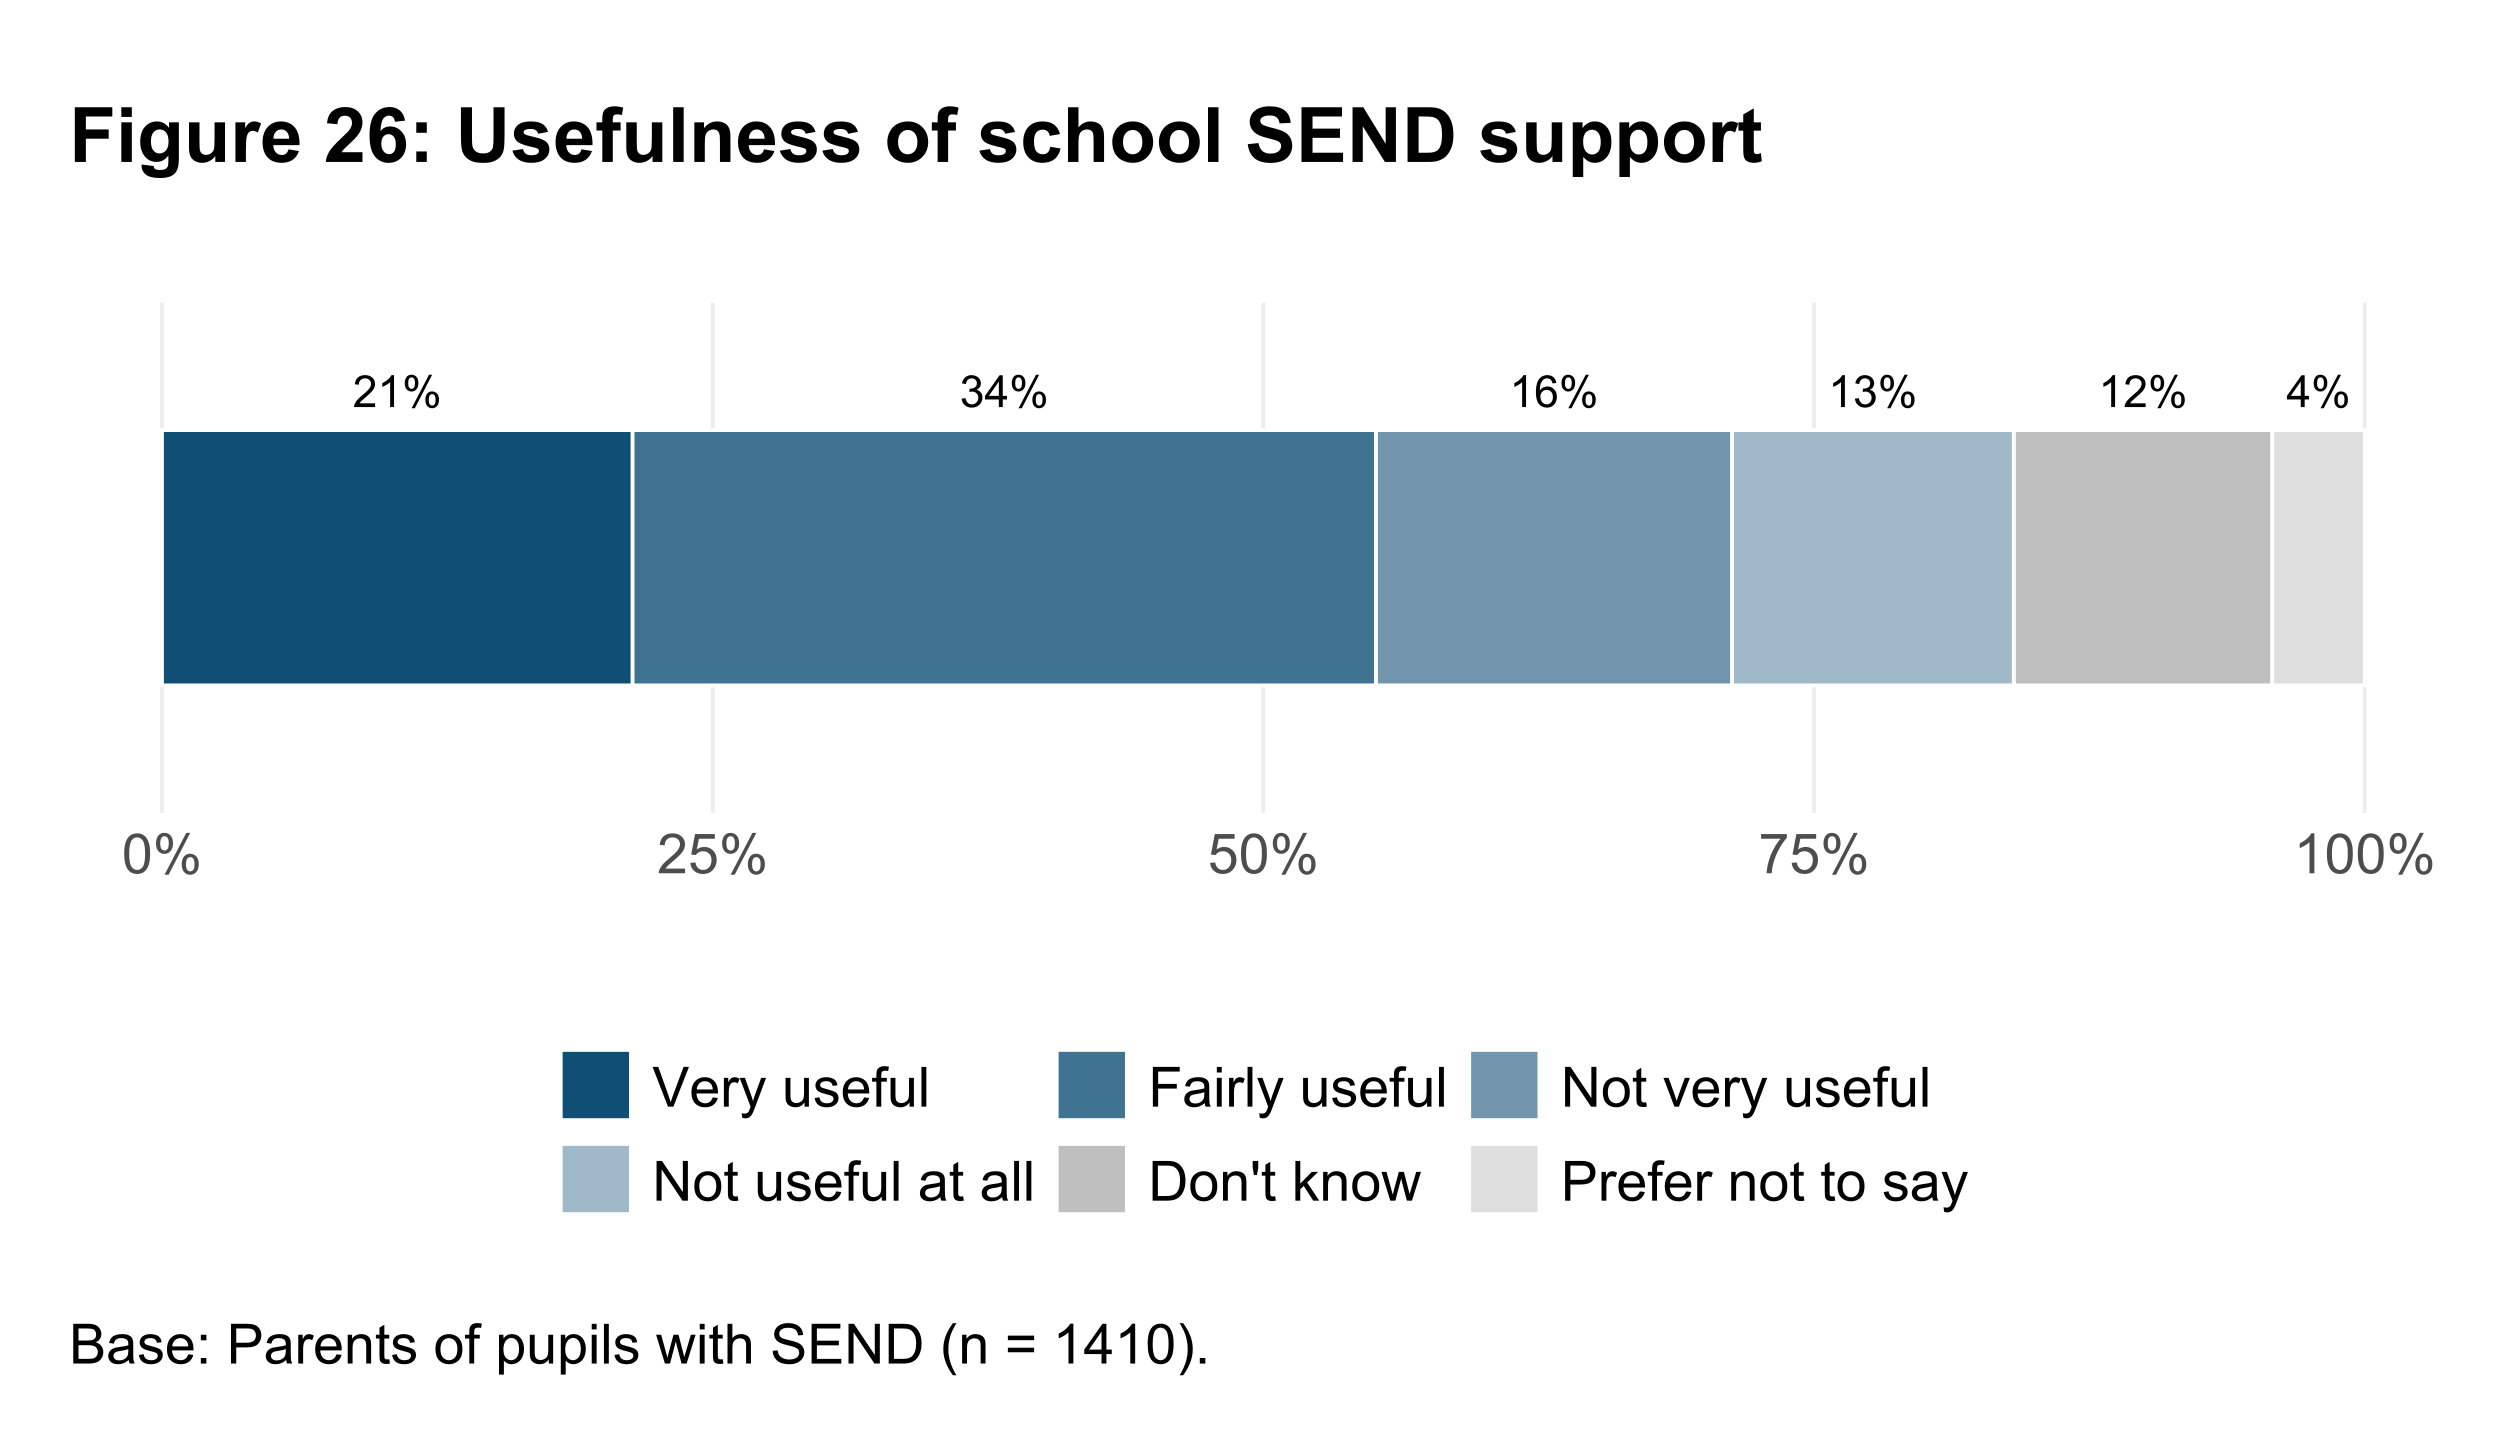 <?xml version="1.0" encoding="UTF-8"?>
<svg xmlns="http://www.w3.org/2000/svg" xmlns:xlink="http://www.w3.org/1999/xlink" width="720" height="417" viewBox="0 0 720 417">
<defs>
<g>
<g id="glyph-0-0">
<path d="M 4.77 0 L 3.645 0 L 3.645 -7.172 C 3.375 -6.914 3.02 -6.652 2.578 -6.395 C 2.141 -6.137 1.746 -5.945 1.395 -5.812 L 1.395 -6.902 C 2.023 -7.199 2.574 -7.555 3.043 -7.977 C 3.516 -8.398 3.848 -8.809 4.047 -9.203 L 4.77 -9.203 Z M 4.77 0 "/>
</g>
<g id="glyph-0-1">
<path d="M 6.445 -1.082 L 6.445 0 L 0.387 0 C 0.379 -0.27 0.422 -0.531 0.52 -0.781 C 0.672 -1.195 0.922 -1.602 1.258 -2 C 1.598 -2.402 2.09 -2.863 2.73 -3.387 C 3.727 -4.207 4.402 -4.852 4.75 -5.328 C 5.102 -5.809 5.277 -6.258 5.277 -6.684 C 5.277 -7.129 5.117 -7.504 4.797 -7.812 C 4.48 -8.117 4.062 -8.27 3.551 -8.27 C 3.008 -8.27 2.574 -8.109 2.25 -7.785 C 1.926 -7.457 1.762 -7.008 1.758 -6.434 L 0.602 -6.551 C 0.68 -7.414 0.977 -8.07 1.496 -8.523 C 2.012 -8.977 2.703 -9.203 3.574 -9.203 C 4.457 -9.203 5.152 -8.957 5.664 -8.473 C 6.176 -7.984 6.434 -7.379 6.434 -6.656 C 6.434 -6.293 6.359 -5.93 6.207 -5.578 C 6.059 -5.223 5.809 -4.848 5.461 -4.457 C 5.113 -4.066 4.535 -3.527 3.727 -2.844 C 3.051 -2.277 2.617 -1.895 2.426 -1.691 C 2.234 -1.488 2.074 -1.285 1.949 -1.082 Z M 6.445 -1.082 "/>
</g>
<g id="glyph-0-2">
<path d="M 0.742 -6.965 C 0.742 -7.617 0.91 -8.176 1.238 -8.633 C 1.566 -9.094 2.043 -9.32 2.668 -9.32 C 3.246 -9.32 3.723 -9.117 4.098 -8.707 C 4.477 -8.297 4.664 -7.691 4.664 -6.895 C 4.664 -6.121 4.473 -5.523 4.094 -5.105 C 3.711 -4.688 3.242 -4.477 2.684 -4.477 C 2.129 -4.477 1.668 -4.684 1.297 -5.094 C 0.93 -5.508 0.742 -6.133 0.742 -6.965 M 2.699 -8.547 C 2.422 -8.547 2.188 -8.426 2.004 -8.184 C 1.816 -7.941 1.727 -7.496 1.727 -6.852 C 1.727 -6.266 1.82 -5.852 2.008 -5.609 C 2.195 -5.371 2.426 -5.25 2.699 -5.25 C 2.984 -5.25 3.219 -5.371 3.402 -5.613 C 3.59 -5.855 3.684 -6.297 3.684 -6.941 C 3.684 -7.531 3.59 -7.945 3.402 -8.188 C 3.215 -8.426 2.98 -8.547 2.699 -8.547 M 2.707 0.336 L 7.723 -9.32 L 8.633 -9.32 L 3.637 0.336 L 2.707 0.336 M 6.672 -2.152 C 6.672 -2.809 6.836 -3.367 7.164 -3.824 C 7.492 -4.281 7.973 -4.508 8.602 -4.508 C 9.176 -4.508 9.652 -4.301 10.031 -3.891 C 10.41 -3.48 10.598 -2.879 10.598 -2.082 C 10.598 -1.305 10.406 -0.711 10.023 -0.289 C 9.645 0.129 9.172 0.336 8.609 0.336 C 8.055 0.336 7.594 0.129 7.223 -0.285 C 6.855 -0.699 6.672 -1.32 6.672 -2.152 M 8.633 -3.73 C 8.352 -3.73 8.117 -3.613 7.93 -3.371 C 7.746 -3.129 7.652 -2.684 7.652 -2.039 C 7.652 -1.453 7.746 -1.043 7.934 -0.801 C 8.121 -0.559 8.352 -0.438 8.629 -0.438 C 8.914 -0.438 9.152 -0.559 9.336 -0.801 C 9.523 -1.043 9.617 -1.484 9.617 -2.125 C 9.617 -2.719 9.523 -3.133 9.332 -3.371 C 9.145 -3.613 8.914 -3.73 8.633 -3.73 Z M 8.633 -3.73 "/>
</g>
<g id="glyph-0-3">
<path d="M 0.539 -2.418 L 1.664 -2.57 C 1.793 -1.934 2.012 -1.473 2.324 -1.191 C 2.633 -0.91 3.012 -0.77 3.457 -0.77 C 3.988 -0.77 4.434 -0.953 4.797 -1.32 C 5.164 -1.688 5.344 -2.141 5.344 -2.684 C 5.344 -3.199 5.176 -3.625 4.84 -3.961 C 4.5 -4.297 4.07 -4.465 3.551 -4.465 C 3.34 -4.465 3.074 -4.422 2.758 -4.34 L 2.883 -5.328 C 2.957 -5.316 3.016 -5.312 3.062 -5.312 C 3.543 -5.312 3.973 -5.438 4.359 -5.688 C 4.742 -5.938 4.934 -6.324 4.934 -6.848 C 4.934 -7.258 4.793 -7.602 4.516 -7.871 C 4.234 -8.141 3.875 -8.277 3.434 -8.277 C 2.996 -8.277 2.629 -8.141 2.34 -7.863 C 2.047 -7.59 1.859 -7.176 1.777 -6.625 L 0.648 -6.828 C 0.789 -7.582 1.102 -8.164 1.59 -8.582 C 2.074 -8.996 2.684 -9.203 3.406 -9.203 C 3.906 -9.203 4.367 -9.094 4.789 -8.879 C 5.211 -8.668 5.531 -8.375 5.754 -8.004 C 5.977 -7.633 6.09 -7.238 6.09 -6.82 C 6.09 -6.426 5.984 -6.062 5.77 -5.738 C 5.559 -5.414 5.242 -5.156 4.828 -4.965 C 5.367 -4.84 5.789 -4.578 6.09 -4.188 C 6.391 -3.793 6.539 -3.301 6.539 -2.707 C 6.539 -1.906 6.246 -1.227 5.664 -0.672 C 5.082 -0.117 4.344 0.164 3.449 0.164 C 2.648 0.164 1.98 -0.078 1.449 -0.555 C 0.914 -1.035 0.613 -1.656 0.539 -2.418 Z M 0.539 -2.418 "/>
</g>
<g id="glyph-0-4">
<path d="M 4.141 0 L 4.141 -2.195 L 0.164 -2.195 L 0.164 -3.227 L 4.344 -9.164 L 5.266 -9.164 L 5.266 -3.227 L 6.5 -3.227 L 6.5 -2.195 L 5.266 -2.195 L 5.266 0 L 4.141 0 M 4.141 -3.227 L 4.141 -7.359 L 1.27 -3.227 Z M 4.141 -3.227 "/>
</g>
<g id="glyph-0-5">
<path d="M 6.371 -6.922 L 5.25 -6.832 C 5.152 -7.273 5.012 -7.598 4.828 -7.797 C 4.523 -8.117 4.148 -8.277 3.699 -8.277 C 3.344 -8.277 3.027 -8.176 2.758 -7.977 C 2.402 -7.719 2.125 -7.34 1.918 -6.848 C 1.715 -6.352 1.609 -5.645 1.602 -4.727 C 1.871 -5.141 2.203 -5.445 2.594 -5.645 C 2.984 -5.844 3.398 -5.945 3.824 -5.945 C 4.578 -5.945 5.215 -5.668 5.742 -5.117 C 6.27 -4.566 6.531 -3.852 6.531 -2.977 C 6.531 -2.402 6.41 -1.867 6.16 -1.371 C 5.914 -0.879 5.574 -0.5 5.141 -0.238 C 4.707 0.023 4.215 0.156 3.664 0.156 C 2.727 0.156 1.961 -0.188 1.371 -0.879 C 0.777 -1.566 0.48 -2.703 0.48 -4.289 C 0.48 -6.059 0.809 -7.348 1.465 -8.152 C 2.035 -8.852 2.805 -9.203 3.77 -9.203 C 4.492 -9.203 5.082 -9 5.543 -8.598 C 6.004 -8.191 6.277 -7.633 6.371 -6.922 M 1.777 -2.969 C 1.777 -2.582 1.859 -2.211 2.023 -1.855 C 2.188 -1.504 2.418 -1.234 2.715 -1.047 C 3.008 -0.863 3.32 -0.77 3.645 -0.77 C 4.121 -0.77 4.527 -0.961 4.871 -1.344 C 5.211 -1.727 5.383 -2.25 5.383 -2.906 C 5.383 -3.539 5.215 -4.039 4.875 -4.406 C 4.539 -4.77 4.113 -4.953 3.602 -4.953 C 3.094 -4.953 2.66 -4.77 2.309 -4.406 C 1.953 -4.039 1.777 -3.562 1.777 -2.969 Z M 1.777 -2.969 "/>
</g>
<g id="glyph-1-0">
<path d="M 0.664 -5.648 C 0.664 -7.004 0.805 -8.094 1.082 -8.918 C 1.359 -9.742 1.773 -10.379 2.324 -10.828 C 2.875 -11.277 3.566 -11.5 4.398 -11.5 C 5.012 -11.5 5.551 -11.375 6.016 -11.129 C 6.48 -10.883 6.863 -10.523 7.164 -10.059 C 7.465 -9.594 7.703 -9.023 7.875 -8.355 C 8.047 -7.688 8.133 -6.785 8.133 -5.648 C 8.133 -4.305 7.996 -3.219 7.719 -2.395 C 7.441 -1.57 7.031 -0.93 6.48 -0.48 C 5.93 -0.031 5.238 0.195 4.398 0.195 C 3.293 0.195 2.426 -0.199 1.797 -0.992 C 1.043 -1.945 0.664 -3.496 0.664 -5.648 M 2.109 -5.648 C 2.109 -3.77 2.328 -2.516 2.77 -1.895 C 3.211 -1.273 3.754 -0.961 4.398 -0.961 C 5.043 -0.961 5.586 -1.273 6.027 -1.898 C 6.469 -2.523 6.688 -3.773 6.688 -5.648 C 6.688 -7.535 6.469 -8.785 6.027 -9.406 C 5.586 -10.027 5.039 -10.336 4.383 -10.336 C 3.738 -10.336 3.223 -10.062 2.836 -9.516 C 2.352 -8.816 2.109 -7.527 2.109 -5.648 Z M 2.109 -5.648 "/>
</g>
<g id="glyph-1-1">
<path d="M 0.93 -8.703 C 0.93 -9.52 1.137 -10.215 1.547 -10.789 C 1.957 -11.363 2.555 -11.648 3.336 -11.648 C 4.055 -11.648 4.648 -11.391 5.121 -10.879 C 5.594 -10.367 5.828 -9.613 5.828 -8.617 C 5.828 -7.648 5.59 -6.902 5.113 -6.379 C 4.637 -5.855 4.051 -5.594 3.352 -5.594 C 2.66 -5.594 2.082 -5.852 1.621 -6.367 C 1.16 -6.883 0.93 -7.66 0.93 -8.703 M 3.375 -10.68 C 3.027 -10.68 2.734 -10.527 2.504 -10.227 C 2.273 -9.926 2.156 -9.371 2.156 -8.562 C 2.156 -7.828 2.273 -7.312 2.508 -7.012 C 2.742 -6.711 3.031 -6.562 3.375 -6.562 C 3.73 -6.562 4.023 -6.715 4.254 -7.016 C 4.484 -7.316 4.602 -7.871 4.602 -8.672 C 4.602 -9.41 4.484 -9.93 4.25 -10.23 C 4.016 -10.531 3.723 -10.68 3.375 -10.68 M 3.383 0.422 L 9.648 -11.648 L 10.789 -11.648 L 4.547 0.422 L 3.383 0.422 M 8.336 -2.688 C 8.336 -3.512 8.543 -4.207 8.953 -4.777 C 9.363 -5.348 9.965 -5.633 10.75 -5.633 C 11.469 -5.633 12.062 -5.375 12.535 -4.863 C 13.008 -4.352 13.242 -3.598 13.242 -2.602 C 13.242 -1.633 13.004 -0.887 12.527 -0.363 C 12.051 0.16 11.461 0.422 10.758 0.422 C 10.066 0.422 9.488 0.164 9.027 -0.355 C 8.566 -0.875 8.336 -1.652 8.336 -2.688 M 10.789 -4.664 C 10.434 -4.664 10.141 -4.512 9.91 -4.211 C 9.68 -3.91 9.562 -3.355 9.562 -2.547 C 9.562 -1.816 9.68 -1.301 9.914 -1 C 10.148 -0.699 10.438 -0.547 10.781 -0.547 C 11.141 -0.547 11.438 -0.699 11.668 -1 C 11.898 -1.301 12.016 -1.855 12.016 -2.656 C 12.016 -3.395 11.898 -3.914 11.664 -4.215 C 11.43 -4.516 11.137 -4.664 10.789 -4.664 Z M 10.789 -4.664 "/>
</g>
<g id="glyph-1-2">
<path d="M 8.055 -1.352 L 8.055 0 L 0.484 0 C 0.473 -0.34 0.527 -0.664 0.648 -0.977 C 0.84 -1.492 1.148 -2 1.574 -2.5 C 2 -3 2.613 -3.578 3.414 -4.234 C 4.66 -5.254 5.5 -6.062 5.938 -6.66 C 6.375 -7.258 6.594 -7.82 6.594 -8.352 C 6.594 -8.91 6.395 -9.379 5.996 -9.762 C 5.598 -10.145 5.078 -10.336 4.438 -10.336 C 3.762 -10.336 3.219 -10.133 2.812 -9.727 C 2.406 -9.32 2.199 -8.758 2.195 -8.039 L 0.75 -8.188 C 0.848 -9.266 1.223 -10.086 1.867 -10.652 C 2.512 -11.219 3.379 -11.5 4.469 -11.5 C 5.566 -11.5 6.438 -11.195 7.078 -10.586 C 7.719 -9.977 8.039 -9.223 8.039 -8.32 C 8.039 -7.863 7.945 -7.41 7.758 -6.969 C 7.57 -6.527 7.258 -6.059 6.824 -5.57 C 6.391 -5.082 5.668 -4.41 4.656 -3.555 C 3.812 -2.848 3.27 -2.367 3.031 -2.113 C 2.793 -1.859 2.594 -1.605 2.438 -1.352 Z M 8.055 -1.352 "/>
</g>
<g id="glyph-1-3">
<path d="M 0.664 -3 L 2.141 -3.125 C 2.25 -2.406 2.504 -1.867 2.902 -1.504 C 3.301 -1.141 3.781 -0.961 4.344 -0.961 C 5.02 -0.961 5.594 -1.215 6.062 -1.727 C 6.531 -2.238 6.766 -2.914 6.766 -3.758 C 6.766 -4.559 6.539 -5.191 6.09 -5.656 C 5.641 -6.121 5.051 -6.352 4.32 -6.352 C 3.867 -6.352 3.457 -6.25 3.094 -6.043 C 2.73 -5.836 2.441 -5.57 2.234 -5.242 L 0.914 -5.414 L 2.023 -11.297 L 7.719 -11.297 L 7.719 -9.953 L 3.148 -9.953 L 2.531 -6.875 C 3.219 -7.355 3.941 -7.594 4.695 -7.594 C 5.695 -7.594 6.539 -7.246 7.227 -6.555 C 7.914 -5.863 8.258 -4.973 8.258 -3.883 C 8.258 -2.848 7.957 -1.949 7.352 -1.195 C 6.617 -0.27 5.613 0.195 4.344 0.195 C 3.301 0.195 2.453 -0.098 1.793 -0.68 C 1.133 -1.262 0.758 -2.035 0.664 -3 Z M 0.664 -3 "/>
</g>
<g id="glyph-1-4">
<path d="M 0.758 -9.953 L 0.758 -11.305 L 8.172 -11.305 L 8.172 -10.211 C 7.441 -9.434 6.719 -8.402 6.004 -7.117 C 5.289 -5.832 4.734 -4.508 4.344 -3.148 C 4.062 -2.191 3.883 -1.141 3.805 0 L 2.359 0 C 2.375 -0.902 2.551 -1.988 2.891 -3.266 C 3.23 -4.543 3.715 -5.773 4.348 -6.957 C 4.98 -8.141 5.652 -9.141 6.367 -9.953 Z M 0.758 -9.953 "/>
</g>
<g id="glyph-1-5">
<path d="M 5.961 0 L 4.555 0 L 4.555 -8.961 C 4.215 -8.637 3.773 -8.316 3.223 -7.992 C 2.672 -7.668 2.18 -7.426 1.742 -7.266 L 1.742 -8.625 C 2.527 -8.996 3.215 -9.441 3.805 -9.969 C 4.395 -10.496 4.809 -11.004 5.055 -11.5 L 5.961 -11.5 Z M 5.961 0 "/>
</g>
<g id="glyph-1-6">
<path d="M 4.508 0 L 0.07 -11.453 L 1.711 -11.453 L 4.688 -3.133 C 4.926 -2.465 5.129 -1.84 5.289 -1.258 C 5.465 -1.883 5.672 -2.508 5.906 -3.133 L 9 -11.453 L 10.547 -11.453 L 6.062 0 Z M 4.508 0 "/>
</g>
<g id="glyph-1-7">
<path d="M 6.734 -2.672 L 8.188 -2.492 C 7.957 -1.645 7.535 -0.984 6.914 -0.516 C 6.293 -0.047 5.504 0.188 4.539 0.188 C 3.324 0.188 2.363 -0.188 1.652 -0.934 C 0.941 -1.68 0.586 -2.73 0.586 -4.078 C 0.586 -5.473 0.945 -6.559 1.664 -7.328 C 2.383 -8.098 3.316 -8.484 4.461 -8.484 C 5.57 -8.484 6.477 -8.105 7.18 -7.352 C 7.883 -6.598 8.234 -5.535 8.234 -4.164 C 8.234 -4.082 8.23 -3.957 8.227 -3.789 L 2.039 -3.789 C 2.09 -2.879 2.348 -2.18 2.812 -1.695 C 3.277 -1.211 3.855 -0.969 4.547 -0.969 C 5.062 -0.969 5.504 -1.105 5.867 -1.375 C 6.23 -1.645 6.52 -2.078 6.734 -2.672 M 2.117 -4.945 L 6.75 -4.945 C 6.688 -5.645 6.512 -6.168 6.219 -6.516 C 5.77 -7.059 5.191 -7.328 4.477 -7.328 C 3.832 -7.328 3.289 -7.113 2.848 -6.68 C 2.406 -6.246 2.164 -5.668 2.117 -4.945 Z M 2.117 -4.945 "/>
</g>
<g id="glyph-1-8">
<path d="M 1.039 0 L 1.039 -8.297 L 2.305 -8.297 L 2.305 -7.039 C 2.629 -7.629 2.926 -8.016 3.199 -8.203 C 3.473 -8.391 3.773 -8.484 4.102 -8.484 C 4.574 -8.484 5.059 -8.332 5.547 -8.031 L 5.062 -6.727 C 4.719 -6.93 4.375 -7.031 4.031 -7.031 C 3.723 -7.031 3.449 -6.938 3.203 -6.754 C 2.957 -6.57 2.785 -6.312 2.68 -5.984 C 2.523 -5.484 2.445 -4.938 2.445 -4.344 L 2.445 0 Z M 1.039 0 "/>
</g>
<g id="glyph-1-9">
<path d="M 0.992 3.195 L 0.836 1.875 C 1.145 1.957 1.41 2 1.641 2 C 1.953 2 2.203 1.949 2.391 1.844 C 2.578 1.738 2.73 1.594 2.852 1.406 C 2.941 1.266 3.082 0.918 3.281 0.359 C 3.309 0.281 3.348 0.168 3.406 0.016 L 0.258 -8.297 L 1.773 -8.297 L 3.5 -3.492 C 3.723 -2.883 3.926 -2.242 4.102 -1.57 C 4.262 -2.215 4.457 -2.848 4.68 -3.461 L 6.453 -8.297 L 7.859 -8.297 L 4.703 0.141 C 4.363 1.051 4.102 1.68 3.914 2.023 C 3.664 2.488 3.379 2.828 3.055 3.043 C 2.73 3.258 2.348 3.367 1.898 3.367 C 1.629 3.367 1.324 3.309 0.992 3.195 Z M 0.992 3.195 "/>
</g>
<g id="glyph-1-10">
</g>
<g id="glyph-1-11">
<path d="M 6.492 0 L 6.492 -1.219 C 5.848 -0.281 4.969 0.188 3.859 0.188 C 3.371 0.188 2.914 0.094 2.488 -0.094 C 2.062 -0.281 1.75 -0.516 1.543 -0.801 C 1.336 -1.086 1.191 -1.434 1.109 -1.844 C 1.051 -2.121 1.023 -2.559 1.023 -3.156 L 1.023 -8.297 L 2.43 -8.297 L 2.43 -3.695 C 2.43 -2.961 2.457 -2.465 2.516 -2.211 C 2.605 -1.84 2.793 -1.551 3.078 -1.34 C 3.363 -1.129 3.719 -1.023 4.141 -1.023 C 4.562 -1.023 4.957 -1.133 5.328 -1.348 C 5.699 -1.562 5.961 -1.859 6.113 -2.23 C 6.266 -2.602 6.344 -3.145 6.344 -3.852 L 6.344 -8.297 L 7.75 -8.297 L 7.75 0 Z M 6.492 0 "/>
</g>
<g id="glyph-1-12">
<path d="M 0.492 -2.477 L 1.883 -2.695 C 1.961 -2.137 2.18 -1.711 2.535 -1.414 C 2.891 -1.117 3.391 -0.969 4.031 -0.969 C 4.676 -0.969 5.156 -1.102 5.469 -1.363 C 5.781 -1.625 5.938 -1.934 5.938 -2.289 C 5.938 -2.605 5.801 -2.855 5.523 -3.039 C 5.332 -3.164 4.852 -3.324 4.086 -3.516 C 3.055 -3.777 2.34 -4 1.941 -4.191 C 1.543 -4.383 1.242 -4.645 1.035 -4.98 C 0.828 -5.316 0.727 -5.688 0.727 -6.094 C 0.727 -6.465 0.812 -6.805 0.98 -7.121 C 1.148 -7.438 1.379 -7.699 1.672 -7.906 C 1.891 -8.066 2.188 -8.203 2.566 -8.316 C 2.945 -8.43 3.348 -8.484 3.781 -8.484 C 4.434 -8.484 5.004 -8.391 5.496 -8.203 C 5.988 -8.016 6.352 -7.762 6.586 -7.441 C 6.82 -7.121 6.98 -6.691 7.07 -6.156 L 5.695 -5.969 C 5.633 -6.395 5.453 -6.73 5.152 -6.969 C 4.852 -7.207 4.43 -7.328 3.883 -7.328 C 3.238 -7.328 2.777 -7.223 2.5 -7.008 C 2.223 -6.793 2.086 -6.543 2.086 -6.258 C 2.086 -6.074 2.145 -5.91 2.258 -5.766 C 2.371 -5.613 2.551 -5.488 2.797 -5.391 C 2.938 -5.34 3.352 -5.219 4.039 -5.031 C 5.035 -4.766 5.727 -4.547 6.121 -4.379 C 6.516 -4.211 6.824 -3.965 7.047 -3.641 C 7.27 -3.316 7.383 -2.918 7.383 -2.438 C 7.383 -1.969 7.246 -1.527 6.973 -1.113 C 6.699 -0.699 6.305 -0.379 5.789 -0.152 C 5.273 0.074 4.691 0.188 4.039 0.188 C 2.961 0.188 2.141 -0.035 1.574 -0.484 C 1.008 -0.934 0.648 -1.598 0.492 -2.477 Z M 0.492 -2.477 "/>
</g>
<g id="glyph-1-13">
<path d="M 1.391 0 L 1.391 -7.203 L 0.148 -7.203 L 0.148 -8.297 L 1.391 -8.297 L 1.391 -9.18 C 1.391 -9.738 1.441 -10.152 1.539 -10.422 C 1.676 -10.785 1.914 -11.082 2.254 -11.309 C 2.594 -11.535 3.074 -11.648 3.688 -11.648 C 4.082 -11.648 4.52 -11.602 5 -11.508 L 4.789 -10.281 C 4.496 -10.332 4.223 -10.359 3.961 -10.359 C 3.535 -10.359 3.23 -10.27 3.055 -10.086 C 2.879 -9.902 2.789 -9.562 2.789 -9.062 L 2.789 -8.297 L 4.406 -8.297 L 4.406 -7.203 L 2.789 -7.203 L 2.789 0 Z M 1.391 0 "/>
</g>
<g id="glyph-1-14">
<path d="M 1.023 0 L 1.023 -11.453 L 2.43 -11.453 L 2.43 0 Z M 1.023 0 "/>
</g>
<g id="glyph-1-15">
<path d="M 1.312 0 L 1.312 -11.453 L 9.039 -11.453 L 9.039 -10.102 L 2.828 -10.102 L 2.828 -6.555 L 8.203 -6.555 L 8.203 -5.203 L 2.828 -5.203 L 2.828 0 Z M 1.312 0 "/>
</g>
<g id="glyph-1-16">
<path d="M 6.469 -1.023 C 5.949 -0.582 5.445 -0.27 4.965 -0.086 C 4.484 0.098 3.965 0.188 3.414 0.188 C 2.504 0.188 1.801 -0.035 1.312 -0.48 C 0.824 -0.926 0.578 -1.496 0.578 -2.188 C 0.578 -2.594 0.672 -2.965 0.855 -3.301 C 1.039 -3.637 1.281 -3.906 1.582 -4.109 C 1.883 -4.312 2.219 -4.465 2.594 -4.57 C 2.871 -4.645 3.285 -4.715 3.844 -4.781 C 4.98 -4.918 5.816 -5.078 6.352 -5.266 C 6.355 -5.457 6.359 -5.582 6.359 -5.633 C 6.359 -6.207 6.227 -6.609 5.961 -6.844 C 5.602 -7.16 5.066 -7.32 4.359 -7.32 C 3.699 -7.32 3.211 -7.203 2.895 -6.973 C 2.578 -6.742 2.348 -6.332 2.195 -5.742 L 0.82 -5.93 C 0.945 -6.52 1.152 -6.992 1.438 -7.355 C 1.723 -7.719 2.137 -7.996 2.68 -8.191 C 3.223 -8.387 3.848 -8.484 4.562 -8.484 C 5.27 -8.484 5.848 -8.402 6.289 -8.234 C 6.73 -8.066 7.059 -7.859 7.266 -7.605 C 7.473 -7.352 7.621 -7.035 7.703 -6.648 C 7.75 -6.41 7.773 -5.977 7.773 -5.352 L 7.773 -3.477 C 7.773 -2.168 7.805 -1.344 7.863 -0.996 C 7.922 -0.648 8.043 -0.316 8.219 0 L 6.75 0 C 6.605 -0.293 6.512 -0.633 6.469 -1.023 M 6.352 -4.164 C 5.84 -3.957 5.074 -3.777 4.055 -3.633 C 3.477 -3.551 3.066 -3.457 2.828 -3.352 C 2.59 -3.246 2.402 -3.094 2.273 -2.895 C 2.145 -2.695 2.078 -2.473 2.078 -2.227 C 2.078 -1.852 2.219 -1.539 2.504 -1.289 C 2.789 -1.039 3.203 -0.914 3.75 -0.914 C 4.293 -0.914 4.773 -1.031 5.195 -1.27 C 5.617 -1.508 5.926 -1.832 6.125 -2.242 C 6.277 -2.559 6.352 -3.027 6.352 -3.648 Z M 6.352 -4.164 "/>
</g>
<g id="glyph-1-17">
<path d="M 1.062 -9.836 L 1.062 -11.453 L 2.469 -11.453 L 2.469 -9.836 L 1.062 -9.836 M 1.062 0 L 1.062 -8.297 L 2.469 -8.297 L 2.469 0 Z M 1.062 0 "/>
</g>
<g id="glyph-1-18">
<path d="M 1.219 0 L 1.219 -11.453 L 2.773 -11.453 L 8.789 -2.461 L 8.789 -11.453 L 10.242 -11.453 L 10.242 0 L 8.688 0 L 2.672 -9 L 2.672 0 Z M 1.219 0 "/>
</g>
<g id="glyph-1-19">
<path d="M 0.531 -4.148 C 0.531 -5.684 0.957 -6.824 1.812 -7.562 C 2.527 -8.176 3.395 -8.484 4.422 -8.484 C 5.562 -8.484 6.496 -8.109 7.219 -7.363 C 7.941 -6.617 8.305 -5.582 8.305 -4.266 C 8.305 -3.199 8.145 -2.359 7.824 -1.746 C 7.504 -1.133 7.039 -0.66 6.426 -0.32 C 5.812 0.02 5.145 0.188 4.422 0.188 C 3.262 0.188 2.32 -0.184 1.605 -0.93 C 0.891 -1.676 0.531 -2.746 0.531 -4.148 M 1.977 -4.148 C 1.977 -3.086 2.207 -2.289 2.672 -1.762 C 3.137 -1.234 3.719 -0.969 4.422 -0.969 C 5.121 -0.969 5.699 -1.234 6.164 -1.766 C 6.629 -2.297 6.859 -3.105 6.859 -4.195 C 6.859 -5.223 6.625 -6 6.16 -6.527 C 5.695 -7.055 5.113 -7.32 4.422 -7.32 C 3.719 -7.32 3.137 -7.059 2.672 -6.531 C 2.207 -6.004 1.977 -5.211 1.977 -4.148 Z M 1.977 -4.148 "/>
</g>
<g id="glyph-1-20">
<path d="M 4.125 -1.258 L 4.328 -0.016 C 3.934 0.066 3.578 0.109 3.266 0.109 C 2.754 0.109 2.359 0.027 2.078 -0.133 C 1.797 -0.293 1.598 -0.508 1.484 -0.77 C 1.371 -1.031 1.312 -1.586 1.312 -2.43 L 1.312 -7.203 L 0.281 -7.203 L 0.281 -8.297 L 1.312 -8.297 L 1.312 -10.352 L 2.711 -11.195 L 2.711 -8.297 L 4.125 -8.297 L 4.125 -7.203 L 2.711 -7.203 L 2.711 -2.352 C 2.711 -1.949 2.734 -1.691 2.785 -1.578 C 2.836 -1.465 2.914 -1.371 3.027 -1.305 C 3.141 -1.238 3.301 -1.203 3.508 -1.203 C 3.664 -1.203 3.871 -1.223 4.125 -1.258 Z M 4.125 -1.258 "/>
</g>
<g id="glyph-1-21">
<path d="M 3.359 0 L 0.203 -8.297 L 1.688 -8.297 L 3.469 -3.328 C 3.66 -2.793 3.84 -2.234 4 -1.656 C 4.125 -2.094 4.301 -2.621 4.523 -3.234 L 6.367 -8.297 L 7.812 -8.297 L 4.672 0 Z M 3.359 0 "/>
</g>
<g id="glyph-1-22">
<path d="M 1.234 0 L 1.234 -11.453 L 5.18 -11.453 C 6.07 -11.453 6.75 -11.398 7.219 -11.289 C 7.875 -11.137 8.434 -10.863 8.898 -10.469 C 9.504 -9.957 9.953 -9.305 10.254 -8.512 C 10.555 -7.719 10.703 -6.809 10.703 -5.789 C 10.703 -4.918 10.602 -4.148 10.398 -3.477 C 10.195 -2.805 9.934 -2.25 9.617 -1.809 C 9.301 -1.367 8.953 -1.023 8.574 -0.77 C 8.195 -0.516 7.742 -0.324 7.207 -0.195 C 6.672 -0.066 6.059 0 5.367 0 L 1.234 0 M 2.75 -1.352 L 5.195 -1.352 C 5.949 -1.352 6.543 -1.422 6.973 -1.562 C 7.402 -1.703 7.746 -1.902 8 -2.156 C 8.359 -2.516 8.641 -3 8.84 -3.605 C 9.039 -4.211 9.141 -4.949 9.141 -5.812 C 9.141 -7.012 8.945 -7.93 8.551 -8.574 C 8.156 -9.219 7.68 -9.648 7.117 -9.867 C 6.711 -10.023 6.059 -10.102 5.156 -10.102 L 2.75 -10.102 Z M 2.75 -1.352 "/>
</g>
<g id="glyph-1-23">
<path d="M 1.055 0 L 1.055 -8.297 L 2.32 -8.297 L 2.32 -7.117 C 2.93 -8.027 3.809 -8.484 4.961 -8.484 C 5.461 -8.484 5.922 -8.395 6.34 -8.215 C 6.758 -8.035 7.074 -7.801 7.281 -7.508 C 7.488 -7.215 7.637 -6.871 7.719 -6.469 C 7.77 -6.207 7.797 -5.754 7.797 -5.102 L 7.797 0 L 6.391 0 L 6.391 -5.047 C 6.391 -5.621 6.336 -6.047 6.227 -6.332 C 6.117 -6.617 5.922 -6.844 5.645 -7.012 C 5.367 -7.18 5.039 -7.266 4.664 -7.266 C 4.066 -7.266 3.547 -7.074 3.113 -6.695 C 2.68 -6.316 2.461 -5.594 2.461 -4.531 L 2.461 0 Z M 1.055 0 "/>
</g>
<g id="glyph-1-24">
<path d="M 1.062 -7.398 L 0.703 -9.539 L 0.703 -11.453 L 2.305 -11.453 L 2.305 -9.539 L 1.93 -7.398 Z M 1.062 -7.398 "/>
</g>
<g id="glyph-1-25">
<path d="M 1.062 0 L 1.062 -11.453 L 2.469 -11.453 L 2.469 -4.922 L 5.797 -8.297 L 7.617 -8.297 L 4.445 -5.219 L 7.938 0 L 6.203 0 L 3.461 -4.242 L 2.469 -3.289 L 2.469 0 Z M 1.062 0 "/>
</g>
<g id="glyph-1-26">
<path d="M 2.586 0 L 0.047 -8.297 L 1.5 -8.297 L 2.82 -3.508 L 3.312 -1.727 C 3.332 -1.816 3.477 -2.387 3.742 -3.438 L 5.062 -8.297 L 6.508 -8.297 L 7.75 -3.484 L 8.164 -1.898 L 8.641 -3.5 L 10.062 -8.297 L 11.43 -8.297 L 8.836 0 L 7.375 0 L 6.055 -4.969 L 5.734 -6.383 L 4.055 0 Z M 2.586 0 "/>
</g>
<g id="glyph-1-27">
<path d="M 1.234 0 L 1.234 -11.453 L 5.555 -11.453 C 6.316 -11.453 6.895 -11.418 7.297 -11.344 C 7.859 -11.25 8.332 -11.07 8.711 -10.809 C 9.09 -10.547 9.398 -10.176 9.629 -9.703 C 9.859 -9.23 9.977 -8.707 9.977 -8.141 C 9.977 -7.168 9.668 -6.344 9.047 -5.668 C 8.426 -4.992 7.309 -4.656 5.688 -4.656 L 2.75 -4.656 L 2.75 0 L 1.234 0 M 2.75 -6.008 L 5.711 -6.008 C 6.691 -6.008 7.387 -6.191 7.797 -6.555 C 8.207 -6.918 8.414 -7.434 8.414 -8.094 C 8.414 -8.574 8.293 -8.984 8.051 -9.324 C 7.809 -9.664 7.488 -9.891 7.094 -10 C 6.84 -10.066 6.367 -10.102 5.68 -10.102 L 2.75 -10.102 Z M 2.75 -6.008 "/>
</g>
<g id="glyph-1-28">
<path d="M 1.172 0 L 1.172 -11.453 L 5.469 -11.453 C 6.344 -11.453 7.047 -11.336 7.574 -11.105 C 8.102 -10.875 8.516 -10.516 8.816 -10.035 C 9.117 -9.555 9.266 -9.051 9.266 -8.523 C 9.266 -8.035 9.133 -7.574 8.867 -7.141 C 8.602 -6.707 8.199 -6.359 7.664 -6.094 C 8.355 -5.891 8.891 -5.543 9.262 -5.055 C 9.633 -4.566 9.82 -3.988 9.82 -3.32 C 9.82 -2.785 9.707 -2.285 9.48 -1.824 C 9.254 -1.363 8.973 -1.008 8.641 -0.758 C 8.309 -0.508 7.891 -0.32 7.387 -0.191 C 6.883 -0.062 6.27 0 5.539 0 L 1.172 0 M 2.688 -6.641 L 5.164 -6.641 C 5.836 -6.641 6.316 -6.684 6.609 -6.773 C 6.996 -6.887 7.285 -7.078 7.48 -7.344 C 7.676 -7.609 7.773 -7.941 7.773 -8.344 C 7.773 -8.723 7.684 -9.059 7.5 -9.348 C 7.316 -9.637 7.059 -9.836 6.719 -9.941 C 6.379 -10.047 5.801 -10.102 4.977 -10.102 L 2.688 -10.102 L 2.688 -6.641 M 2.688 -1.352 L 5.539 -1.352 C 6.027 -1.352 6.371 -1.371 6.57 -1.406 C 6.918 -1.469 7.211 -1.574 7.445 -1.719 C 7.68 -1.863 7.871 -2.078 8.023 -2.355 C 8.176 -2.633 8.25 -2.957 8.25 -3.32 C 8.25 -3.746 8.141 -4.117 7.922 -4.434 C 7.703 -4.75 7.398 -4.969 7.012 -5.098 C 6.625 -5.227 6.066 -5.289 5.336 -5.289 L 2.688 -5.289 Z M 2.688 -1.352 "/>
</g>
<g id="glyph-1-29">
<path d="M 1.445 -6.695 L 1.445 -8.297 L 3.047 -8.297 L 3.047 -6.695 L 1.445 -6.695 M 1.445 0 L 1.445 -1.602 L 3.047 -1.602 L 3.047 0 Z M 1.445 0 "/>
</g>
<g id="glyph-1-30">
<path d="M 1.055 3.18 L 1.055 -8.297 L 2.336 -8.297 L 2.336 -7.219 C 2.637 -7.641 2.98 -7.957 3.359 -8.168 C 3.738 -8.379 4.199 -8.484 4.742 -8.484 C 5.449 -8.484 6.074 -8.301 6.617 -7.938 C 7.16 -7.574 7.566 -7.059 7.844 -6.395 C 8.121 -5.73 8.258 -5.004 8.258 -4.211 C 8.258 -3.363 8.105 -2.598 7.801 -1.918 C 7.496 -1.238 7.055 -0.719 6.473 -0.355 C 5.891 0.008 5.281 0.188 4.641 0.188 C 4.172 0.188 3.75 0.09 3.379 -0.109 C 3.008 -0.309 2.699 -0.559 2.461 -0.859 L 2.461 3.18 L 1.055 3.18 M 2.328 -4.102 C 2.328 -3.035 2.543 -2.246 2.977 -1.734 C 3.41 -1.223 3.934 -0.969 4.547 -0.969 C 5.172 -0.969 5.707 -1.234 6.152 -1.762 C 6.598 -2.289 6.82 -3.109 6.82 -4.219 C 6.82 -5.277 6.602 -6.066 6.168 -6.594 C 5.734 -7.121 5.215 -7.383 4.609 -7.383 C 4.012 -7.383 3.48 -7.102 3.02 -6.543 C 2.559 -5.984 2.328 -5.168 2.328 -4.102 Z M 2.328 -4.102 "/>
</g>
<g id="glyph-1-31">
<path d="M 1.055 0 L 1.055 -11.453 L 2.461 -11.453 L 2.461 -7.344 C 3.117 -8.105 3.945 -8.484 4.945 -8.484 C 5.559 -8.484 6.094 -8.363 6.547 -8.121 C 7 -7.879 7.324 -7.543 7.52 -7.117 C 7.715 -6.691 7.812 -6.07 7.812 -5.258 L 7.812 0 L 6.406 0 L 6.406 -5.258 C 6.406 -5.961 6.254 -6.473 5.949 -6.793 C 5.645 -7.113 5.215 -7.273 4.656 -7.273 C 4.238 -7.273 3.848 -7.164 3.48 -6.949 C 3.113 -6.734 2.852 -6.441 2.695 -6.07 C 2.539 -5.699 2.461 -5.191 2.461 -4.539 L 2.461 0 Z M 1.055 0 "/>
</g>
<g id="glyph-1-32">
<path d="M 0.719 -3.68 L 2.148 -3.805 C 2.215 -3.23 2.375 -2.762 2.621 -2.395 C 2.867 -2.027 3.254 -1.73 3.773 -1.504 C 4.293 -1.277 4.879 -1.164 5.531 -1.164 C 6.109 -1.164 6.621 -1.25 7.062 -1.422 C 7.504 -1.594 7.836 -1.828 8.051 -2.129 C 8.266 -2.43 8.375 -2.754 8.375 -3.109 C 8.375 -3.469 8.27 -3.781 8.062 -4.051 C 7.855 -4.32 7.512 -4.543 7.031 -4.727 C 6.723 -4.848 6.043 -5.031 4.992 -5.285 C 3.941 -5.539 3.203 -5.777 2.781 -6 C 2.234 -6.285 1.828 -6.641 1.559 -7.066 C 1.289 -7.492 1.156 -7.965 1.156 -8.492 C 1.156 -9.07 1.32 -9.609 1.648 -10.113 C 1.977 -10.617 2.457 -10.996 3.086 -11.258 C 3.715 -11.52 4.418 -11.648 5.188 -11.648 C 6.035 -11.648 6.785 -11.512 7.434 -11.238 C 8.082 -10.965 8.582 -10.562 8.93 -10.031 C 9.277 -9.5 9.465 -8.898 9.492 -8.227 L 8.039 -8.117 C 7.961 -8.84 7.695 -9.387 7.246 -9.758 C 6.797 -10.129 6.129 -10.312 5.25 -10.312 C 4.332 -10.312 3.664 -10.145 3.246 -9.809 C 2.828 -9.473 2.617 -9.066 2.617 -8.594 C 2.617 -8.184 2.766 -7.844 3.062 -7.578 C 3.355 -7.312 4.117 -7.039 5.348 -6.762 C 6.578 -6.484 7.426 -6.238 7.883 -6.031 C 8.551 -5.723 9.043 -5.336 9.359 -4.863 C 9.676 -4.391 9.836 -3.848 9.836 -3.234 C 9.836 -2.625 9.66 -2.051 9.312 -1.512 C 8.965 -0.973 8.461 -0.555 7.809 -0.254 C 7.156 0.047 6.418 0.195 5.602 0.195 C 4.566 0.195 3.695 0.043 2.996 -0.258 C 2.297 -0.559 1.746 -1.016 1.348 -1.621 C 0.949 -2.227 0.738 -2.914 0.719 -3.68 Z M 0.719 -3.68 "/>
</g>
<g id="glyph-1-33">
<path d="M 1.266 0 L 1.266 -11.453 L 9.547 -11.453 L 9.547 -10.102 L 2.781 -10.102 L 2.781 -6.594 L 9.117 -6.594 L 9.117 -5.25 L 2.781 -5.25 L 2.781 -1.352 L 9.812 -1.352 L 9.812 0 Z M 1.266 0 "/>
</g>
<g id="glyph-1-34">
<path d="M 3.742 3.367 C 2.965 2.387 2.309 1.242 1.773 -0.07 C 1.238 -1.383 0.969 -2.742 0.969 -4.148 C 0.969 -5.387 1.168 -6.574 1.57 -7.711 C 2.039 -9.027 2.762 -10.34 3.742 -11.648 L 4.75 -11.648 C 4.121 -10.566 3.703 -9.793 3.5 -9.328 C 3.184 -8.609 2.934 -7.859 2.75 -7.078 C 2.527 -6.105 2.414 -5.125 2.414 -4.141 C 2.414 -1.637 3.191 0.867 4.75 3.367 Z M 3.742 3.367 "/>
</g>
<g id="glyph-1-35">
<path d="M 8.453 -6.734 L 0.891 -6.734 L 0.891 -8.047 L 8.453 -8.047 L 8.453 -6.734 M 8.453 -3.258 L 0.891 -3.258 L 0.891 -4.57 L 8.453 -4.57 Z M 8.453 -3.258 "/>
</g>
<g id="glyph-1-36">
<path d="M 5.172 0 L 5.172 -2.742 L 0.203 -2.742 L 0.203 -4.031 L 5.43 -11.453 L 6.578 -11.453 L 6.578 -4.031 L 8.125 -4.031 L 8.125 -2.742 L 6.578 -2.742 L 6.578 0 L 5.172 0 M 5.172 -4.031 L 5.172 -9.195 L 1.586 -4.031 Z M 5.172 -4.031 "/>
</g>
<g id="glyph-1-37">
<path d="M 1.977 3.367 L 0.969 3.367 C 2.527 0.867 3.305 -1.637 3.305 -4.141 C 3.305 -5.121 3.191 -6.09 2.969 -7.055 C 2.793 -7.836 2.543 -8.586 2.227 -9.305 C 2.023 -9.773 1.605 -10.555 0.969 -11.648 L 1.977 -11.648 C 2.957 -10.34 3.68 -9.027 4.148 -7.711 C 4.551 -6.574 4.75 -5.387 4.75 -4.148 C 4.75 -2.742 4.48 -1.383 3.941 -0.07 C 3.402 1.242 2.746 2.387 1.977 3.367 Z M 1.977 3.367 "/>
</g>
<g id="glyph-1-38">
<path d="M 1.453 0 L 1.453 -1.602 L 3.055 -1.602 L 3.055 0 Z M 1.453 0 "/>
</g>
<g id="glyph-2-0">
<path d="M 1.621 0 L 1.621 -15.75 L 12.418 -15.75 L 12.418 -13.086 L 4.801 -13.086 L 4.801 -9.355 L 11.375 -9.355 L 11.375 -6.691 L 4.801 -6.691 L 4.801 0 Z M 1.621 0 "/>
</g>
<g id="glyph-2-1">
<path d="M 1.578 -12.953 L 1.578 -15.75 L 4.598 -15.75 L 4.598 -12.953 L 1.578 -12.953 M 1.578 0 L 1.578 -11.406 L 4.598 -11.406 L 4.598 0 Z M 1.578 0 "/>
</g>
<g id="glyph-2-2">
<path d="M 1.301 0.75 L 4.75 1.172 C 4.805 1.57 4.938 1.848 5.145 2 C 5.434 2.211 5.883 2.32 6.5 2.32 C 7.285 2.32 7.879 2.203 8.273 1.965 C 8.535 1.809 8.738 1.555 8.875 1.203 C 8.965 0.953 9.012 0.492 9.012 -0.184 L 9.012 -1.848 C 8.109 -0.617 6.973 0 5.598 0 C 4.062 0 2.852 -0.648 1.953 -1.945 C 1.254 -2.969 0.902 -4.242 0.902 -5.77 C 0.902 -7.68 1.363 -9.141 2.281 -10.152 C 3.203 -11.16 4.348 -11.664 5.715 -11.664 C 7.125 -11.664 8.289 -11.047 9.207 -9.809 L 9.207 -11.406 L 12.031 -11.406 L 12.031 -1.172 C 12.031 0.176 11.922 1.18 11.699 1.848 C 11.477 2.516 11.164 3.035 10.766 3.414 C 10.363 3.797 9.828 4.094 9.156 4.309 C 8.488 4.523 7.641 4.629 6.617 4.629 C 4.684 4.629 3.312 4.297 2.504 3.637 C 1.695 2.973 1.289 2.133 1.289 1.117 C 1.289 1.016 1.293 0.895 1.301 0.75 M 3.996 -5.941 C 3.996 -4.73 4.23 -3.844 4.699 -3.281 C 5.168 -2.719 5.746 -2.438 6.434 -2.438 C 7.172 -2.438 7.797 -2.727 8.305 -3.305 C 8.812 -3.879 9.066 -4.734 9.066 -5.867 C 9.066 -7.047 8.824 -7.926 8.336 -8.496 C 7.848 -9.07 7.234 -9.355 6.488 -9.355 C 5.766 -9.355 5.168 -9.074 4.699 -8.512 C 4.23 -7.949 3.996 -7.094 3.996 -5.941 Z M 3.996 -5.941 "/>
</g>
<g id="glyph-2-3">
<path d="M 9.086 0 L 9.086 -1.707 C 8.672 -1.098 8.125 -0.621 7.449 -0.27 C 6.773 0.082 6.059 0.258 5.305 0.258 C 4.539 0.258 3.852 0.09 3.242 -0.246 C 2.637 -0.582 2.195 -1.055 1.922 -1.664 C 1.652 -2.273 1.516 -3.117 1.516 -4.188 L 1.516 -11.406 L 4.531 -11.406 L 4.531 -6.164 C 4.531 -4.562 4.59 -3.578 4.699 -3.219 C 4.812 -2.855 5.012 -2.57 5.305 -2.359 C 5.602 -2.148 5.973 -2.039 6.422 -2.039 C 6.938 -2.039 7.402 -2.184 7.809 -2.465 C 8.219 -2.75 8.496 -3.098 8.648 -3.52 C 8.797 -3.938 8.875 -4.961 8.875 -6.594 L 8.875 -11.406 L 11.891 -11.406 L 11.891 0 Z M 9.086 0 "/>
</g>
<g id="glyph-2-4">
<path d="M 4.469 0 L 1.449 0 L 1.449 -11.406 L 4.254 -11.406 L 4.254 -9.785 C 4.734 -10.551 5.164 -11.059 5.547 -11.301 C 5.93 -11.543 6.367 -11.664 6.852 -11.664 C 7.539 -11.664 8.203 -11.477 8.84 -11.098 L 7.906 -8.465 C 7.398 -8.793 6.926 -8.957 6.488 -8.961 C 6.066 -8.957 5.707 -8.844 5.414 -8.609 C 5.121 -8.379 4.891 -7.957 4.723 -7.348 C 4.555 -6.738 4.469 -5.465 4.469 -3.523 Z M 4.469 0 "/>
</g>
<g id="glyph-2-5">
<path d="M 8.188 -3.633 L 11.195 -3.125 C 10.805 -2.023 10.195 -1.184 9.363 -0.605 C 8.527 -0.031 7.484 0.258 6.23 0.258 C 4.246 0.258 2.777 -0.391 1.828 -1.688 C 1.074 -2.727 0.699 -4.035 0.699 -5.617 C 0.699 -7.508 1.191 -8.988 2.18 -10.059 C 3.168 -11.129 4.418 -11.664 5.93 -11.664 C 7.625 -11.664 8.965 -11.105 9.945 -9.984 C 10.93 -8.863 11.398 -7.148 11.355 -4.836 L 3.793 -4.836 C 3.812 -3.938 4.059 -3.242 4.523 -2.746 C 4.988 -2.246 5.566 -2 6.262 -2 C 6.734 -2 7.133 -2.125 7.453 -2.383 C 7.777 -2.641 8.02 -3.059 8.188 -3.633 M 8.359 -6.68 C 8.336 -7.555 8.109 -8.219 7.68 -8.676 C 7.25 -9.129 6.727 -9.355 6.113 -9.355 C 5.453 -9.355 4.91 -9.117 4.48 -8.637 C 4.051 -8.156 3.84 -7.504 3.844 -6.68 Z M 8.359 -6.68 "/>
</g>
<g id="glyph-2-6">
</g>
<g id="glyph-2-7">
<path d="M 11.129 -2.805 L 11.129 0 L 0.547 0 C 0.664 -1.059 1.008 -2.062 1.578 -3.012 C 2.152 -3.961 3.285 -5.219 4.973 -6.789 C 6.336 -8.055 7.168 -8.914 7.477 -9.367 C 7.891 -9.992 8.102 -10.605 8.102 -11.215 C 8.102 -11.887 7.918 -12.406 7.559 -12.766 C 7.195 -13.129 6.695 -13.309 6.059 -13.309 C 5.43 -13.309 4.926 -13.121 4.555 -12.742 C 4.184 -12.359 3.969 -11.73 3.91 -10.852 L 0.902 -11.148 C 1.082 -12.812 1.645 -14.004 2.59 -14.727 C 3.535 -15.449 4.715 -15.812 6.133 -15.812 C 7.688 -15.812 8.91 -15.395 9.797 -14.555 C 10.684 -13.719 11.129 -12.676 11.129 -11.43 C 11.129 -10.719 11 -10.047 10.746 -9.406 C 10.492 -8.766 10.09 -8.094 9.539 -7.391 C 9.172 -6.926 8.516 -6.254 7.562 -5.383 C 6.609 -4.508 6.008 -3.93 5.754 -3.641 C 5.5 -3.355 5.293 -3.074 5.133 -2.805 Z M 11.129 -2.805 "/>
</g>
<g id="glyph-2-8">
<path d="M 11.16 -11.891 L 8.238 -11.57 C 8.168 -12.172 7.98 -12.613 7.68 -12.902 C 7.379 -13.188 6.988 -13.332 6.508 -13.332 C 5.871 -13.332 5.332 -13.043 4.895 -12.473 C 4.453 -11.898 4.176 -10.707 4.062 -8.895 C 4.812 -9.781 5.746 -10.227 6.863 -10.227 C 8.125 -10.227 9.203 -9.746 10.102 -8.789 C 11 -7.828 11.453 -6.59 11.453 -5.07 C 11.453 -3.461 10.977 -2.168 10.031 -1.191 C 9.086 -0.219 7.875 0.27 6.391 0.27 C 4.801 0.27 3.496 -0.348 2.469 -1.586 C 1.445 -2.82 0.934 -4.844 0.934 -7.66 C 0.934 -10.547 1.469 -12.625 2.535 -13.898 C 3.602 -15.176 4.988 -15.812 6.691 -15.812 C 7.887 -15.812 8.879 -15.477 9.664 -14.809 C 10.445 -14.137 10.945 -13.168 11.16 -11.891 M 4.32 -5.305 C 4.316 -4.324 4.543 -3.566 4.996 -3.035 C 5.445 -2.5 5.961 -2.234 6.543 -2.234 C 7.102 -2.234 7.566 -2.453 7.938 -2.891 C 8.312 -3.328 8.496 -4.043 8.496 -5.039 C 8.496 -6.062 8.297 -6.812 7.895 -7.289 C 7.496 -7.766 6.992 -8.004 6.391 -8.004 C 5.812 -8.004 5.32 -7.777 4.922 -7.32 C 4.52 -6.867 4.316 -6.195 4.32 -5.305 Z M 4.32 -5.305 "/>
</g>
<g id="glyph-2-9">
<path d="M 2.16 -8.391 L 2.16 -11.406 L 5.18 -11.406 L 5.18 -8.391 L 2.16 -8.391 M 2.16 0 L 2.16 -3.02 L 5.18 -3.02 L 5.18 0 Z M 2.16 0 "/>
</g>
<g id="glyph-2-10">
<path d="M 1.578 -15.75 L 4.758 -15.75 L 4.758 -7.219 C 4.758 -5.867 4.797 -4.988 4.875 -4.586 C 5.012 -3.941 5.336 -3.426 5.848 -3.035 C 6.359 -2.645 7.062 -2.449 7.949 -2.449 C 8.852 -2.449 9.531 -2.633 9.992 -3.004 C 10.449 -3.371 10.723 -3.824 10.816 -4.359 C 10.91 -4.898 10.957 -5.789 10.957 -7.035 L 10.957 -15.75 L 14.137 -15.75 L 14.137 -7.477 C 14.137 -5.586 14.051 -4.25 13.879 -3.469 C 13.707 -2.688 13.391 -2.031 12.93 -1.492 C 12.465 -0.957 11.848 -0.527 11.074 -0.211 C 10.301 0.109 9.293 0.27 8.047 0.27 C 6.543 0.27 5.402 0.094 4.625 -0.254 C 3.848 -0.602 3.234 -1.051 2.781 -1.605 C 2.332 -2.16 2.035 -2.742 1.891 -3.352 C 1.684 -4.254 1.578 -5.586 1.578 -7.348 Z M 1.578 -15.75 "/>
</g>
<g id="glyph-2-11">
<path d="M 0.516 -3.254 L 3.547 -3.719 C 3.672 -3.129 3.934 -2.684 4.328 -2.379 C 4.723 -2.074 5.273 -1.922 5.984 -1.922 C 6.766 -1.922 7.352 -2.066 7.746 -2.352 C 8.012 -2.555 8.141 -2.82 8.141 -3.156 C 8.141 -3.387 8.07 -3.578 7.93 -3.727 C 7.777 -3.871 7.441 -4.004 6.918 -4.125 C 4.484 -4.66 2.941 -5.152 2.289 -5.598 C 1.387 -6.211 0.934 -7.07 0.934 -8.164 C 0.934 -9.152 1.324 -9.984 2.105 -10.656 C 2.887 -11.328 4.098 -11.664 5.734 -11.664 C 7.297 -11.664 8.457 -11.41 9.219 -10.902 C 9.977 -10.395 10.5 -9.645 10.785 -8.648 L 7.938 -8.121 C 7.816 -8.566 7.586 -8.906 7.246 -9.141 C 6.906 -9.379 6.422 -9.496 5.789 -9.496 C 4.996 -9.496 4.426 -9.387 4.082 -9.164 C 3.852 -9.004 3.738 -8.801 3.738 -8.551 C 3.738 -8.336 3.84 -8.152 4.039 -8.004 C 4.312 -7.801 5.25 -7.52 6.859 -7.156 C 8.465 -6.789 9.59 -6.34 10.227 -5.812 C 10.855 -5.273 11.172 -4.527 11.172 -3.566 C 11.172 -2.52 10.734 -1.621 9.859 -0.871 C 8.988 -0.117 7.695 0.258 5.984 0.258 C 4.43 0.258 3.199 -0.059 2.293 -0.688 C 1.387 -1.316 0.797 -2.172 0.516 -3.254 Z M 0.516 -3.254 "/>
</g>
<g id="glyph-2-12">
<path d="M 0.258 -11.406 L 1.934 -11.406 L 1.934 -12.266 C 1.934 -13.227 2.035 -13.945 2.238 -14.414 C 2.445 -14.891 2.82 -15.273 3.367 -15.57 C 3.914 -15.867 4.609 -16.016 5.445 -16.016 C 6.305 -16.016 7.148 -15.887 7.969 -15.629 L 7.562 -13.523 C 7.082 -13.641 6.621 -13.695 6.176 -13.695 C 5.738 -13.695 5.426 -13.594 5.238 -13.391 C 5.047 -13.188 4.953 -12.793 4.953 -12.215 L 4.953 -11.406 L 7.207 -11.406 L 7.207 -9.035 L 4.953 -9.035 L 4.953 0 L 1.934 0 L 1.934 -9.035 L 0.258 -9.035 Z M 0.258 -11.406 "/>
</g>
<g id="glyph-2-13">
<path d="M 1.578 0 L 1.578 -15.75 L 4.598 -15.75 L 4.598 0 Z M 1.578 0 "/>
</g>
<g id="glyph-2-14">
<path d="M 11.957 0 L 8.938 0 L 8.938 -5.82 C 8.938 -7.055 8.875 -7.852 8.742 -8.211 C 8.617 -8.574 8.406 -8.855 8.117 -9.055 C 7.824 -9.258 7.477 -9.355 7.07 -9.355 C 6.547 -9.355 6.078 -9.215 5.66 -8.926 C 5.246 -8.641 4.961 -8.262 4.809 -7.789 C 4.652 -7.316 4.574 -6.441 4.578 -5.168 L 4.578 0 L 1.559 0 L 1.559 -11.406 L 4.359 -11.406 L 4.359 -9.734 C 5.355 -11.023 6.609 -11.664 8.121 -11.664 C 8.785 -11.664 9.395 -11.547 9.945 -11.305 C 10.5 -11.066 10.914 -10.762 11.199 -10.387 C 11.48 -10.016 11.68 -9.594 11.789 -9.121 C 11.902 -8.648 11.957 -7.969 11.957 -7.09 Z M 11.957 0 "/>
</g>
<g id="glyph-2-15">
<path d="M 0.883 -5.867 C 0.883 -6.867 1.129 -7.84 1.621 -8.777 C 2.117 -9.715 2.816 -10.43 3.723 -10.926 C 4.629 -11.418 5.641 -11.664 6.758 -11.664 C 8.484 -11.664 9.898 -11.105 11 -9.984 C 12.102 -8.863 12.656 -7.449 12.656 -5.734 C 12.656 -4.012 12.098 -2.578 10.984 -1.445 C 9.871 -0.309 8.469 0.258 6.777 0.258 C 5.734 0.258 4.734 0.02 3.785 -0.453 C 2.836 -0.922 2.117 -1.617 1.621 -2.531 C 1.129 -3.441 0.883 -4.555 0.883 -5.867 M 3.977 -5.703 C 3.977 -4.574 4.242 -3.707 4.781 -3.105 C 5.316 -2.504 5.98 -2.203 6.766 -2.203 C 7.555 -2.203 8.215 -2.504 8.75 -3.105 C 9.281 -3.707 9.551 -4.578 9.551 -5.727 C 9.551 -6.844 9.281 -7.703 8.75 -8.305 C 8.215 -8.906 7.555 -9.207 6.766 -9.207 C 5.98 -9.207 5.316 -8.906 4.781 -8.305 C 4.242 -7.703 3.977 -6.836 3.977 -5.703 Z M 3.977 -5.703 "/>
</g>
<g id="glyph-2-16">
<path d="M 11.527 -8.035 L 8.551 -7.5 C 8.449 -8.094 8.223 -8.539 7.867 -8.84 C 7.516 -9.141 7.055 -9.293 6.488 -9.293 C 5.734 -9.293 5.137 -9.031 4.688 -8.512 C 4.242 -7.992 4.016 -7.125 4.016 -5.906 C 4.016 -4.555 4.246 -3.598 4.699 -3.039 C 5.156 -2.48 5.766 -2.203 6.531 -2.203 C 7.105 -2.203 7.574 -2.363 7.938 -2.691 C 8.305 -3.016 8.562 -3.578 8.711 -4.371 L 11.676 -3.867 C 11.367 -2.508 10.777 -1.48 9.906 -0.785 C 9.031 -0.09 7.859 0.258 6.391 0.258 C 4.723 0.258 3.395 -0.27 2.402 -1.32 C 1.41 -2.375 0.914 -3.832 0.914 -5.695 C 0.914 -7.578 1.41 -9.043 2.406 -10.094 C 3.402 -11.141 4.75 -11.664 6.445 -11.664 C 7.836 -11.664 8.938 -11.367 9.758 -10.77 C 10.578 -10.172 11.168 -9.258 11.527 -8.035 Z M 11.527 -8.035 "/>
</g>
<g id="glyph-2-17">
<path d="M 4.586 -15.75 L 4.586 -9.957 C 5.562 -11.098 6.727 -11.664 8.078 -11.664 C 8.773 -11.664 9.398 -11.539 9.957 -11.281 C 10.516 -11.023 10.938 -10.691 11.219 -10.289 C 11.504 -9.891 11.695 -9.445 11.801 -8.961 C 11.902 -8.473 11.957 -7.715 11.957 -6.691 L 11.957 0 L 8.938 0 L 8.938 -6.027 C 8.938 -7.223 8.879 -7.98 8.766 -8.305 C 8.652 -8.625 8.449 -8.883 8.16 -9.07 C 7.867 -9.262 7.504 -9.355 7.07 -9.355 C 6.566 -9.355 6.121 -9.234 5.727 -8.992 C 5.332 -8.746 5.043 -8.379 4.859 -7.891 C 4.68 -7.398 4.586 -6.676 4.586 -5.715 L 4.586 0 L 1.57 0 L 1.57 -15.75 Z M 4.586 -15.75 "/>
</g>
<g id="glyph-2-18">
<path d="M 0.797 -5.125 L 3.891 -5.426 C 4.074 -4.387 4.453 -3.625 5.023 -3.137 C 5.59 -2.648 6.359 -2.406 7.328 -2.406 C 8.352 -2.406 9.121 -2.621 9.641 -3.055 C 10.16 -3.488 10.422 -3.996 10.422 -4.578 C 10.422 -4.949 10.312 -5.266 10.094 -5.527 C 9.875 -5.789 9.492 -6.016 8.949 -6.211 C 8.574 -6.336 7.727 -6.566 6.402 -6.898 C 4.699 -7.32 3.5 -7.84 2.812 -8.453 C 1.848 -9.32 1.363 -10.375 1.363 -11.625 C 1.363 -12.426 1.59 -13.176 2.047 -13.875 C 2.5 -14.57 3.156 -15.102 4.012 -15.469 C 4.867 -15.836 5.902 -16.016 7.109 -16.016 C 9.086 -16.016 10.574 -15.582 11.574 -14.719 C 12.574 -13.852 13.098 -12.695 13.148 -11.246 L 9.969 -11.109 C 9.832 -11.918 9.539 -12.5 9.094 -12.852 C 8.645 -13.207 7.973 -13.383 7.078 -13.383 C 6.156 -13.383 5.434 -13.195 4.91 -12.816 C 4.574 -12.57 4.406 -12.246 4.406 -11.836 C 4.406 -11.465 4.562 -11.148 4.875 -10.883 C 5.277 -10.547 6.25 -10.195 7.797 -9.828 C 9.344 -9.465 10.488 -9.086 11.23 -8.695 C 11.973 -8.305 12.551 -7.773 12.973 -7.094 C 13.391 -6.418 13.602 -5.582 13.602 -4.586 C 13.602 -3.684 13.348 -2.84 12.848 -2.051 C 12.348 -1.266 11.637 -0.68 10.719 -0.297 C 9.805 0.086 8.66 0.281 7.293 0.281 C 5.305 0.281 3.773 -0.18 2.707 -1.102 C 1.641 -2.02 1.004 -3.363 0.797 -5.125 Z M 0.797 -5.125 "/>
</g>
<g id="glyph-2-19">
<path d="M 1.602 0 L 1.602 -15.75 L 13.277 -15.75 L 13.277 -13.086 L 4.781 -13.086 L 4.781 -9.594 L 12.688 -9.594 L 12.688 -6.938 L 4.781 -6.938 L 4.781 -2.652 L 13.578 -2.652 L 13.578 0 Z M 1.602 0 "/>
</g>
<g id="glyph-2-20">
<path d="M 1.633 0 L 1.633 -15.75 L 4.727 -15.75 L 11.172 -5.23 L 11.172 -15.75 L 14.125 -15.75 L 14.125 0 L 10.938 0 L 4.586 -10.27 L 4.586 0 Z M 1.633 0 "/>
</g>
<g id="glyph-2-21">
<path d="M 1.59 -15.75 L 7.402 -15.75 C 8.711 -15.75 9.711 -15.648 10.398 -15.445 C 11.32 -15.176 12.113 -14.691 12.773 -13.996 C 13.43 -13.301 13.934 -12.453 14.277 -11.445 C 14.621 -10.441 14.793 -9.199 14.793 -7.723 C 14.793 -6.426 14.633 -5.309 14.309 -4.371 C 13.914 -3.227 13.352 -2.297 12.621 -1.59 C 12.07 -1.055 11.324 -0.633 10.387 -0.332 C 9.688 -0.109 8.746 0 7.574 0 L 1.59 0 L 1.59 -15.75 M 4.77 -13.086 L 4.77 -2.652 L 7.145 -2.652 C 8.031 -2.652 8.672 -2.703 9.066 -2.805 C 9.582 -2.934 10.012 -3.152 10.352 -3.461 C 10.691 -3.766 10.969 -4.273 11.184 -4.98 C 11.398 -5.684 11.504 -6.645 11.504 -7.863 C 11.504 -9.082 11.398 -10.016 11.184 -10.668 C 10.969 -11.32 10.668 -11.828 10.281 -12.191 C 9.895 -12.559 9.402 -12.805 8.809 -12.934 C 8.363 -13.035 7.496 -13.086 6.199 -13.086 Z M 4.77 -13.086 "/>
</g>
<g id="glyph-2-22">
<path d="M 1.492 -11.406 L 4.309 -11.406 L 4.309 -9.734 C 4.672 -10.305 5.168 -10.77 5.789 -11.129 C 6.414 -11.488 7.105 -11.664 7.863 -11.664 C 9.188 -11.664 10.312 -11.148 11.234 -10.109 C 12.16 -9.07 12.621 -7.625 12.621 -5.77 C 12.621 -3.863 12.156 -2.383 11.227 -1.328 C 10.293 -0.27 9.168 0.258 7.844 0.258 C 7.211 0.258 6.641 0.133 6.129 -0.117 C 5.617 -0.367 5.078 -0.797 4.512 -1.406 L 4.512 4.34 L 1.492 4.34 L 1.492 -11.406 M 4.48 -5.898 C 4.48 -4.617 4.734 -3.668 5.242 -3.055 C 5.75 -2.445 6.371 -2.137 7.102 -2.137 C 7.801 -2.137 8.387 -2.418 8.852 -2.98 C 9.316 -3.543 9.551 -4.465 9.551 -5.746 C 9.551 -6.941 9.309 -7.832 8.828 -8.41 C 8.352 -8.992 7.758 -9.281 7.047 -9.281 C 6.309 -9.281 5.695 -8.996 5.211 -8.426 C 4.723 -7.859 4.48 -7.016 4.48 -5.898 Z M 4.48 -5.898 "/>
</g>
<g id="glyph-2-23">
<path d="M 6.812 -11.406 L 6.812 -9 L 4.75 -9 L 4.75 -4.406 C 4.75 -3.473 4.77 -2.93 4.809 -2.777 C 4.848 -2.621 4.938 -2.496 5.074 -2.395 C 5.215 -2.297 5.387 -2.246 5.586 -2.246 C 5.867 -2.246 6.27 -2.344 6.801 -2.535 L 7.059 -0.195 C 6.355 0.105 5.562 0.258 4.672 0.258 C 4.129 0.258 3.637 0.168 3.203 -0.016 C 2.766 -0.199 2.445 -0.434 2.238 -0.727 C 2.035 -1.016 1.895 -1.406 1.816 -1.902 C 1.75 -2.254 1.719 -2.961 1.719 -4.027 L 1.719 -9 L 0.332 -9 L 0.332 -11.406 L 1.719 -11.406 L 1.719 -13.676 L 4.75 -15.438 L 4.75 -11.406 Z M 6.812 -11.406 "/>
</g>
</g>
</defs>
<rect x="-72" y="-41.7" width="864" height="500.4" fill="rgb(100%, 100%, 100%)" fill-opacity="1"/>
<rect x="-72" y="-41.7" width="864" height="500.4" fill="rgb(100%, 100%, 100%)" fill-opacity="1"/>
<path fill="none" stroke-width="1.067" stroke-linecap="round" stroke-linejoin="round" stroke="rgb(100%, 100%, 100%)" stroke-opacity="1" stroke-miterlimit="10" d="M 0 417 L 720 417 L 720 0 L 0 0 Z M 0 417 "/>
<path fill-rule="nonzero" fill="rgb(100%, 100%, 100%)" fill-opacity="1" d="M 27.633 234.121 L 700.078 234.121 L 700.078 87.133 L 27.633 87.133 Z M 27.633 234.121 "/>
<path fill="none" stroke-width="1.067" stroke-linecap="butt" stroke-linejoin="round" stroke="rgb(92.549%, 92.549%, 92.549%)" stroke-opacity="1" stroke-miterlimit="10" d="M 46.664 234.121 L 46.664 87.137 "/>
<path fill="none" stroke-width="1.067" stroke-linecap="butt" stroke-linejoin="round" stroke="rgb(92.549%, 92.549%, 92.549%)" stroke-opacity="1" stroke-miterlimit="10" d="M 205.258 234.121 L 205.258 87.137 "/>
<path fill="none" stroke-width="1.067" stroke-linecap="butt" stroke-linejoin="round" stroke="rgb(92.549%, 92.549%, 92.549%)" stroke-opacity="1" stroke-miterlimit="10" d="M 363.852 234.121 L 363.852 87.137 "/>
<path fill="none" stroke-width="1.067" stroke-linecap="butt" stroke-linejoin="round" stroke="rgb(92.549%, 92.549%, 92.549%)" stroke-opacity="1" stroke-miterlimit="10" d="M 522.449 234.121 L 522.449 87.137 "/>
<path fill="none" stroke-width="1.067" stroke-linecap="butt" stroke-linejoin="round" stroke="rgb(92.549%, 92.549%, 92.549%)" stroke-opacity="1" stroke-miterlimit="10" d="M 681.043 234.121 L 681.043 87.137 "/>
<path fill-rule="nonzero" fill="rgb(74.902%, 74.902%, 74.902%)" fill-opacity="1" stroke-width="1.067" stroke-linecap="butt" stroke-linejoin="miter" stroke="rgb(100%, 100%, 100%)" stroke-opacity="1" stroke-miterlimit="10" d="M 579.949 197.375 L 654.422 197.375 L 654.422 123.883 L 579.949 123.883 Z M 579.949 197.375 "/>
<path fill-rule="nonzero" fill="rgb(25.098%, 44.706%, 56.863%)" fill-opacity="1" stroke-width="1.067" stroke-linecap="butt" stroke-linejoin="miter" stroke="rgb(100%, 100%, 100%)" stroke-opacity="1" stroke-miterlimit="10" d="M 182.137 197.375 L 396.301 197.375 L 396.301 123.883 L 182.137 123.883 Z M 182.137 197.375 "/>
<path fill-rule="nonzero" fill="rgb(62.353%, 72.549%, 78.431%)" fill-opacity="1" stroke-width="1.067" stroke-linecap="butt" stroke-linejoin="miter" stroke="rgb(100%, 100%, 100%)" stroke-opacity="1" stroke-miterlimit="10" d="M 498.793 197.375 L 579.953 197.375 L 579.953 123.883 L 498.793 123.883 Z M 498.793 197.375 "/>
<path fill-rule="nonzero" fill="rgb(43.922%, 58.431%, 67.451%)" fill-opacity="1" stroke-width="1.067" stroke-linecap="butt" stroke-linejoin="miter" stroke="rgb(100%, 100%, 100%)" stroke-opacity="1" stroke-miterlimit="10" d="M 396.301 197.375 L 498.793 197.375 L 498.793 123.883 L 396.301 123.883 Z M 396.301 197.375 "/>
<path fill-rule="nonzero" fill="rgb(87.059%, 87.059%, 87.059%)" fill-opacity="1" stroke-width="1.067" stroke-linecap="butt" stroke-linejoin="miter" stroke="rgb(100%, 100%, 100%)" stroke-opacity="1" stroke-miterlimit="10" d="M 654.422 197.375 L 681.043 197.375 L 681.043 123.883 L 654.422 123.883 Z M 654.422 197.375 "/>
<path fill-rule="nonzero" fill="rgb(6.275%, 30.98%, 45.882%)" fill-opacity="1" stroke-width="1.067" stroke-linecap="butt" stroke-linejoin="miter" stroke="rgb(100%, 100%, 100%)" stroke-opacity="1" stroke-miterlimit="10" d="M 46.664 197.375 L 182.141 197.375 L 182.141 123.883 L 46.664 123.883 Z M 46.664 197.375 "/>
<g fill="rgb(0%, 0%, 0%)" fill-opacity="1">
<use xlink:href="#glyph-0-0" x="604.375" y="117.238"/>
<use xlink:href="#glyph-0-1" x="611.496" y="117.238"/>
<use xlink:href="#glyph-0-2" x="618.617" y="117.238"/>
</g>
<g fill="rgb(0%, 0%, 0%)" fill-opacity="1">
<use xlink:href="#glyph-0-3" x="276.406" y="117.238"/>
<use xlink:href="#glyph-0-4" x="283.527" y="117.238"/>
<use xlink:href="#glyph-0-2" x="290.648" y="117.238"/>
</g>
<g fill="rgb(0%, 0%, 0%)" fill-opacity="1">
<use xlink:href="#glyph-0-0" x="526.559" y="117.238"/>
<use xlink:href="#glyph-0-3" x="533.679" y="117.238"/>
<use xlink:href="#glyph-0-2" x="540.8" y="117.238"/>
</g>
<g fill="rgb(0%, 0%, 0%)" fill-opacity="1">
<use xlink:href="#glyph-0-0" x="434.734" y="117.238"/>
<use xlink:href="#glyph-0-5" x="441.855" y="117.238"/>
<use xlink:href="#glyph-0-2" x="448.976" y="117.238"/>
</g>
<g fill="rgb(0%, 0%, 0%)" fill-opacity="1">
<use xlink:href="#glyph-0-4" x="658.48" y="117.238"/>
<use xlink:href="#glyph-0-2" x="665.601" y="117.238"/>
</g>
<g fill="rgb(0%, 0%, 0%)" fill-opacity="1">
<use xlink:href="#glyph-0-1" x="101.59" y="117.238"/>
<use xlink:href="#glyph-0-0" x="108.711" y="117.238"/>
<use xlink:href="#glyph-0-2" x="115.832" y="117.238"/>
</g>
<g fill="rgb(30.196%, 30.196%, 30.196%)" fill-opacity="1">
<use xlink:href="#glyph-1-0" x="35.102" y="251.508"/>
<use xlink:href="#glyph-1-1" x="44" y="251.508"/>
</g>
<g fill="rgb(30.196%, 30.196%, 30.196%)" fill-opacity="1">
<use xlink:href="#glyph-1-2" x="189.246" y="251.508"/>
<use xlink:href="#glyph-1-3" x="198.145" y="251.508"/>
<use xlink:href="#glyph-1-1" x="207.043" y="251.508"/>
</g>
<g fill="rgb(30.196%, 30.196%, 30.196%)" fill-opacity="1">
<use xlink:href="#glyph-1-3" x="347.84" y="251.508"/>
<use xlink:href="#glyph-1-0" x="356.738" y="251.508"/>
<use xlink:href="#glyph-1-1" x="365.637" y="251.508"/>
</g>
<g fill="rgb(30.196%, 30.196%, 30.196%)" fill-opacity="1">
<use xlink:href="#glyph-1-4" x="506.438" y="251.508"/>
<use xlink:href="#glyph-1-3" x="515.336" y="251.508"/>
<use xlink:href="#glyph-1-1" x="524.234" y="251.508"/>
</g>
<g fill="rgb(30.196%, 30.196%, 30.196%)" fill-opacity="1">
<use xlink:href="#glyph-1-5" x="660.582" y="251.508"/>
<use xlink:href="#glyph-1-0" x="669.48" y="251.508"/>
<use xlink:href="#glyph-1-0" x="678.379" y="251.508"/>
<use xlink:href="#glyph-1-1" x="687.277" y="251.508"/>
</g>
<path fill-rule="nonzero" fill="rgb(100%, 100%, 100%)" fill-opacity="1" d="M 160.793 360.328 L 566.91 360.328 L 566.91 281.762 L 160.793 281.762 Z M 160.793 360.328 "/>
<path fill-rule="nonzero" fill="rgb(100%, 100%, 100%)" fill-opacity="1" d="M 160.793 323.285 L 182.395 323.285 L 182.395 301.684 L 160.793 301.684 Z M 160.793 323.285 "/>
<path fill-rule="nonzero" fill="rgb(6.275%, 30.98%, 45.882%)" fill-opacity="1" stroke-width="1.067" stroke-linecap="butt" stroke-linejoin="miter" stroke="rgb(100%, 100%, 100%)" stroke-opacity="1" stroke-miterlimit="10" d="M 161.504 322.578 L 181.688 322.578 L 181.688 302.395 L 161.504 302.395 Z M 161.504 322.578 "/>
<path fill-rule="nonzero" fill="rgb(100%, 100%, 100%)" fill-opacity="1" d="M 303.633 323.285 L 325.234 323.285 L 325.234 301.684 L 303.633 301.684 Z M 303.633 323.285 "/>
<path fill-rule="nonzero" fill="rgb(25.098%, 44.706%, 56.863%)" fill-opacity="1" stroke-width="1.067" stroke-linecap="butt" stroke-linejoin="miter" stroke="rgb(100%, 100%, 100%)" stroke-opacity="1" stroke-miterlimit="10" d="M 304.344 322.578 L 324.527 322.578 L 324.527 302.395 L 304.344 302.395 Z M 304.344 322.578 "/>
<path fill-rule="nonzero" fill="rgb(100%, 100%, 100%)" fill-opacity="1" d="M 422.441 323.285 L 444.043 323.285 L 444.043 301.684 L 422.441 301.684 Z M 422.441 323.285 "/>
<path fill-rule="nonzero" fill="rgb(43.922%, 58.431%, 67.451%)" fill-opacity="1" stroke-width="1.067" stroke-linecap="butt" stroke-linejoin="miter" stroke="rgb(100%, 100%, 100%)" stroke-opacity="1" stroke-miterlimit="10" d="M 423.152 322.578 L 443.336 322.578 L 443.336 302.395 L 423.152 302.395 Z M 423.152 322.578 "/>
<path fill-rule="nonzero" fill="rgb(100%, 100%, 100%)" fill-opacity="1" d="M 160.793 350.367 L 182.395 350.367 L 182.395 328.766 L 160.793 328.766 Z M 160.793 350.367 "/>
<path fill-rule="nonzero" fill="rgb(62.353%, 72.549%, 78.431%)" fill-opacity="1" stroke-width="1.067" stroke-linecap="butt" stroke-linejoin="miter" stroke="rgb(100%, 100%, 100%)" stroke-opacity="1" stroke-miterlimit="10" d="M 161.504 349.656 L 181.688 349.656 L 181.688 329.473 L 161.504 329.473 Z M 161.504 349.656 "/>
<path fill-rule="nonzero" fill="rgb(100%, 100%, 100%)" fill-opacity="1" d="M 303.633 350.367 L 325.234 350.367 L 325.234 328.766 L 303.633 328.766 Z M 303.633 350.367 "/>
<path fill-rule="nonzero" fill="rgb(74.902%, 74.902%, 74.902%)" fill-opacity="1" stroke-width="1.067" stroke-linecap="butt" stroke-linejoin="miter" stroke="rgb(100%, 100%, 100%)" stroke-opacity="1" stroke-miterlimit="10" d="M 304.344 349.656 L 324.527 349.656 L 324.527 329.473 L 304.344 329.473 Z M 304.344 349.656 "/>
<path fill-rule="nonzero" fill="rgb(100%, 100%, 100%)" fill-opacity="1" d="M 422.441 350.367 L 444.043 350.367 L 444.043 328.766 L 422.441 328.766 Z M 422.441 350.367 "/>
<path fill-rule="nonzero" fill="rgb(87.059%, 87.059%, 87.059%)" fill-opacity="1" stroke-width="1.067" stroke-linecap="butt" stroke-linejoin="miter" stroke="rgb(100%, 100%, 100%)" stroke-opacity="1" stroke-miterlimit="10" d="M 423.152 349.656 L 443.336 349.656 L 443.336 329.473 L 423.152 329.473 Z M 423.152 349.656 "/>
<g fill="rgb(0%, 0%, 0%)" fill-opacity="1">
<use xlink:href="#glyph-1-6" x="187.871" y="318.715"/>
<use xlink:href="#glyph-1-7" x="198.543" y="318.715"/>
<use xlink:href="#glyph-1-8" x="207.441" y="318.715"/>
<use xlink:href="#glyph-1-9" x="212.77" y="318.715"/>
<use xlink:href="#glyph-1-10" x="220.77" y="318.715"/>
<use xlink:href="#glyph-1-11" x="225.215" y="318.715"/>
<use xlink:href="#glyph-1-12" x="234.113" y="318.715"/>
<use xlink:href="#glyph-1-7" x="242.113" y="318.715"/>
<use xlink:href="#glyph-1-13" x="251.012" y="318.715"/>
<use xlink:href="#glyph-1-11" x="255.457" y="318.715"/>
<use xlink:href="#glyph-1-14" x="264.355" y="318.715"/>
</g>
<g fill="rgb(0%, 0%, 0%)" fill-opacity="1">
<use xlink:href="#glyph-1-15" x="330.715" y="318.715"/>
<use xlink:href="#glyph-1-16" x="340.488" y="318.715"/>
<use xlink:href="#glyph-1-17" x="349.387" y="318.715"/>
<use xlink:href="#glyph-1-8" x="352.941" y="318.715"/>
<use xlink:href="#glyph-1-14" x="358.27" y="318.715"/>
<use xlink:href="#glyph-1-9" x="361.824" y="318.715"/>
<use xlink:href="#glyph-1-10" x="369.824" y="318.715"/>
<use xlink:href="#glyph-1-11" x="374.27" y="318.715"/>
<use xlink:href="#glyph-1-12" x="383.168" y="318.715"/>
<use xlink:href="#glyph-1-7" x="391.168" y="318.715"/>
<use xlink:href="#glyph-1-13" x="400.066" y="318.715"/>
<use xlink:href="#glyph-1-11" x="404.512" y="318.715"/>
<use xlink:href="#glyph-1-14" x="413.41" y="318.715"/>
</g>
<g fill="rgb(0%, 0%, 0%)" fill-opacity="1">
<use xlink:href="#glyph-1-18" x="449.523" y="318.715"/>
<use xlink:href="#glyph-1-19" x="461.078" y="318.715"/>
<use xlink:href="#glyph-1-20" x="469.977" y="318.715"/>
<use xlink:href="#glyph-1-10" x="474.422" y="318.715"/>
<use xlink:href="#glyph-1-21" x="478.867" y="318.715"/>
<use xlink:href="#glyph-1-7" x="486.867" y="318.715"/>
<use xlink:href="#glyph-1-8" x="495.766" y="318.715"/>
<use xlink:href="#glyph-1-9" x="501.094" y="318.715"/>
<use xlink:href="#glyph-1-10" x="509.094" y="318.715"/>
<use xlink:href="#glyph-1-11" x="513.539" y="318.715"/>
<use xlink:href="#glyph-1-12" x="522.438" y="318.715"/>
<use xlink:href="#glyph-1-7" x="530.438" y="318.715"/>
<use xlink:href="#glyph-1-13" x="539.336" y="318.715"/>
<use xlink:href="#glyph-1-11" x="543.781" y="318.715"/>
<use xlink:href="#glyph-1-14" x="552.68" y="318.715"/>
</g>
<g fill="rgb(0%, 0%, 0%)" fill-opacity="1">
<use xlink:href="#glyph-1-18" x="187.871" y="345.793"/>
<use xlink:href="#glyph-1-19" x="199.426" y="345.793"/>
<use xlink:href="#glyph-1-20" x="208.324" y="345.793"/>
<use xlink:href="#glyph-1-10" x="212.77" y="345.793"/>
<use xlink:href="#glyph-1-11" x="217.215" y="345.793"/>
<use xlink:href="#glyph-1-12" x="226.113" y="345.793"/>
<use xlink:href="#glyph-1-7" x="234.113" y="345.793"/>
<use xlink:href="#glyph-1-13" x="243.012" y="345.793"/>
<use xlink:href="#glyph-1-11" x="247.457" y="345.793"/>
<use xlink:href="#glyph-1-14" x="256.355" y="345.793"/>
<use xlink:href="#glyph-1-10" x="259.91" y="345.793"/>
<use xlink:href="#glyph-1-16" x="264.355" y="345.793"/>
<use xlink:href="#glyph-1-20" x="273.254" y="345.793"/>
<use xlink:href="#glyph-1-10" x="277.699" y="345.793"/>
<use xlink:href="#glyph-1-16" x="282.145" y="345.793"/>
<use xlink:href="#glyph-1-14" x="291.043" y="345.793"/>
<use xlink:href="#glyph-1-14" x="294.598" y="345.793"/>
</g>
<g fill="rgb(0%, 0%, 0%)" fill-opacity="1">
<use xlink:href="#glyph-1-22" x="330.715" y="345.793"/>
<use xlink:href="#glyph-1-19" x="342.27" y="345.793"/>
<use xlink:href="#glyph-1-23" x="351.168" y="345.793"/>
<use xlink:href="#glyph-1-24" x="360.066" y="345.793"/>
<use xlink:href="#glyph-1-20" x="363.121" y="345.793"/>
<use xlink:href="#glyph-1-10" x="367.566" y="345.793"/>
<use xlink:href="#glyph-1-25" x="372.012" y="345.793"/>
<use xlink:href="#glyph-1-23" x="380.012" y="345.793"/>
<use xlink:href="#glyph-1-19" x="388.91" y="345.793"/>
<use xlink:href="#glyph-1-26" x="397.809" y="345.793"/>
</g>
<g fill="rgb(0%, 0%, 0%)" fill-opacity="1">
<use xlink:href="#glyph-1-27" x="449.523" y="345.793"/>
<use xlink:href="#glyph-1-8" x="460.195" y="345.793"/>
<use xlink:href="#glyph-1-7" x="465.523" y="345.793"/>
<use xlink:href="#glyph-1-13" x="474.422" y="345.793"/>
<use xlink:href="#glyph-1-7" x="478.867" y="345.793"/>
<use xlink:href="#glyph-1-8" x="487.766" y="345.793"/>
<use xlink:href="#glyph-1-10" x="493.094" y="345.793"/>
<use xlink:href="#glyph-1-23" x="497.539" y="345.793"/>
<use xlink:href="#glyph-1-19" x="506.438" y="345.793"/>
<use xlink:href="#glyph-1-20" x="515.336" y="345.793"/>
<use xlink:href="#glyph-1-10" x="519.781" y="345.793"/>
<use xlink:href="#glyph-1-20" x="524.227" y="345.793"/>
<use xlink:href="#glyph-1-19" x="528.672" y="345.793"/>
<use xlink:href="#glyph-1-10" x="537.57" y="345.793"/>
<use xlink:href="#glyph-1-12" x="542.016" y="345.793"/>
<use xlink:href="#glyph-1-16" x="550.016" y="345.793"/>
<use xlink:href="#glyph-1-9" x="558.914" y="345.793"/>
</g>
<g fill="rgb(0%, 0%, 0%)" fill-opacity="1">
<use xlink:href="#glyph-2-0" x="19.926" y="46.637"/>
<use xlink:href="#glyph-2-1" x="33.364" y="46.637"/>
<use xlink:href="#glyph-2-2" x="39.477" y="46.637"/>
<use xlink:href="#glyph-2-3" x="52.915" y="46.637"/>
<use xlink:href="#glyph-2-4" x="66.354" y="46.637"/>
<use xlink:href="#glyph-2-5" x="74.915" y="46.637"/>
<use xlink:href="#glyph-2-6" x="87.15" y="46.637"/>
<use xlink:href="#glyph-2-7" x="93.263" y="46.637"/>
<use xlink:href="#glyph-2-8" x="105.498" y="46.637"/>
<use xlink:href="#glyph-2-9" x="117.733" y="46.637"/>
<use xlink:href="#glyph-2-6" x="125.06" y="46.637"/>
<use xlink:href="#glyph-2-10" x="131.172" y="46.637"/>
<use xlink:href="#glyph-2-11" x="147.06" y="46.637"/>
<use xlink:href="#glyph-2-5" x="159.295" y="46.637"/>
<use xlink:href="#glyph-2-12" x="171.53" y="46.637"/>
<use xlink:href="#glyph-2-3" x="178.856" y="46.637"/>
<use xlink:href="#glyph-2-13" x="192.295" y="46.637"/>
<use xlink:href="#glyph-2-14" x="198.407" y="46.637"/>
<use xlink:href="#glyph-2-5" x="211.846" y="46.637"/>
<use xlink:href="#glyph-2-11" x="224.081" y="46.637"/>
<use xlink:href="#glyph-2-11" x="236.316" y="46.637"/>
<use xlink:href="#glyph-2-6" x="248.552" y="46.637"/>
<use xlink:href="#glyph-2-15" x="254.664" y="46.637"/>
<use xlink:href="#glyph-2-12" x="268.103" y="46.637"/>
<use xlink:href="#glyph-2-6" x="275.429" y="46.637"/>
<use xlink:href="#glyph-2-11" x="281.541" y="46.637"/>
<use xlink:href="#glyph-2-16" x="293.776" y="46.637"/>
<use xlink:href="#glyph-2-17" x="306.012" y="46.637"/>
<use xlink:href="#glyph-2-15" x="319.45" y="46.637"/>
<use xlink:href="#glyph-2-15" x="332.889" y="46.637"/>
<use xlink:href="#glyph-2-13" x="346.327" y="46.637"/>
<use xlink:href="#glyph-2-6" x="352.439" y="46.637"/>
<use xlink:href="#glyph-2-18" x="358.552" y="46.637"/>
<use xlink:href="#glyph-2-19" x="373.226" y="46.637"/>
<use xlink:href="#glyph-2-20" x="387.899" y="46.637"/>
<use xlink:href="#glyph-2-21" x="403.787" y="46.637"/>
<use xlink:href="#glyph-2-6" x="419.675" y="46.637"/>
<use xlink:href="#glyph-2-11" x="425.787" y="46.637"/>
<use xlink:href="#glyph-2-3" x="438.022" y="46.637"/>
<use xlink:href="#glyph-2-22" x="451.461" y="46.637"/>
<use xlink:href="#glyph-2-22" x="464.899" y="46.637"/>
<use xlink:href="#glyph-2-15" x="478.338" y="46.637"/>
<use xlink:href="#glyph-2-4" x="491.776" y="46.637"/>
<use xlink:href="#glyph-2-23" x="500.338" y="46.637"/>
</g>
<g fill="rgb(0%, 0%, 0%)" fill-opacity="1">
<use xlink:href="#glyph-1-28" x="19.926" y="392.707"/>
<use xlink:href="#glyph-1-16" x="30.598" y="392.707"/>
<use xlink:href="#glyph-1-12" x="39.496" y="392.707"/>
<use xlink:href="#glyph-1-7" x="47.496" y="392.707"/>
<use xlink:href="#glyph-1-29" x="56.395" y="392.707"/>
<use xlink:href="#glyph-1-10" x="60.84" y="392.707"/>
<use xlink:href="#glyph-1-27" x="65.285" y="392.707"/>
<use xlink:href="#glyph-1-16" x="75.957" y="392.707"/>
<use xlink:href="#glyph-1-8" x="84.855" y="392.707"/>
<use xlink:href="#glyph-1-7" x="90.184" y="392.707"/>
<use xlink:href="#glyph-1-23" x="99.082" y="392.707"/>
<use xlink:href="#glyph-1-20" x="107.98" y="392.707"/>
<use xlink:href="#glyph-1-12" x="112.426" y="392.707"/>
<use xlink:href="#glyph-1-10" x="120.426" y="392.707"/>
<use xlink:href="#glyph-1-19" x="124.871" y="392.707"/>
<use xlink:href="#glyph-1-13" x="133.77" y="392.707"/>
<use xlink:href="#glyph-1-10" x="138.215" y="392.707"/>
<use xlink:href="#glyph-1-30" x="142.66" y="392.707"/>
<use xlink:href="#glyph-1-11" x="151.559" y="392.707"/>
<use xlink:href="#glyph-1-30" x="160.457" y="392.707"/>
<use xlink:href="#glyph-1-17" x="169.355" y="392.707"/>
<use xlink:href="#glyph-1-14" x="172.91" y="392.707"/>
<use xlink:href="#glyph-1-12" x="176.465" y="392.707"/>
<use xlink:href="#glyph-1-10" x="184.465" y="392.707"/>
<use xlink:href="#glyph-1-26" x="188.91" y="392.707"/>
<use xlink:href="#glyph-1-17" x="200.465" y="392.707"/>
<use xlink:href="#glyph-1-20" x="204.02" y="392.707"/>
<use xlink:href="#glyph-1-31" x="208.465" y="392.707"/>
<use xlink:href="#glyph-1-10" x="217.363" y="392.707"/>
<use xlink:href="#glyph-1-32" x="221.809" y="392.707"/>
<use xlink:href="#glyph-1-33" x="232.48" y="392.707"/>
<use xlink:href="#glyph-1-18" x="243.152" y="392.707"/>
<use xlink:href="#glyph-1-22" x="254.707" y="392.707"/>
<use xlink:href="#glyph-1-10" x="266.262" y="392.707"/>
<use xlink:href="#glyph-1-34" x="270.707" y="392.707"/>
<use xlink:href="#glyph-1-23" x="276.035" y="392.707"/>
<use xlink:href="#glyph-1-10" x="284.934" y="392.707"/>
<use xlink:href="#glyph-1-35" x="289.379" y="392.707"/>
<use xlink:href="#glyph-1-10" x="298.723" y="392.707"/>
<use xlink:href="#glyph-1-5" x="303.168" y="392.707"/>
<use xlink:href="#glyph-1-36" x="312.066" y="392.707"/>
<use xlink:href="#glyph-1-5" x="320.965" y="392.707"/>
<use xlink:href="#glyph-1-0" x="329.863" y="392.707"/>
<use xlink:href="#glyph-1-37" x="338.762" y="392.707"/>
<use xlink:href="#glyph-1-38" x="344.09" y="392.707"/>
</g>
</svg>
